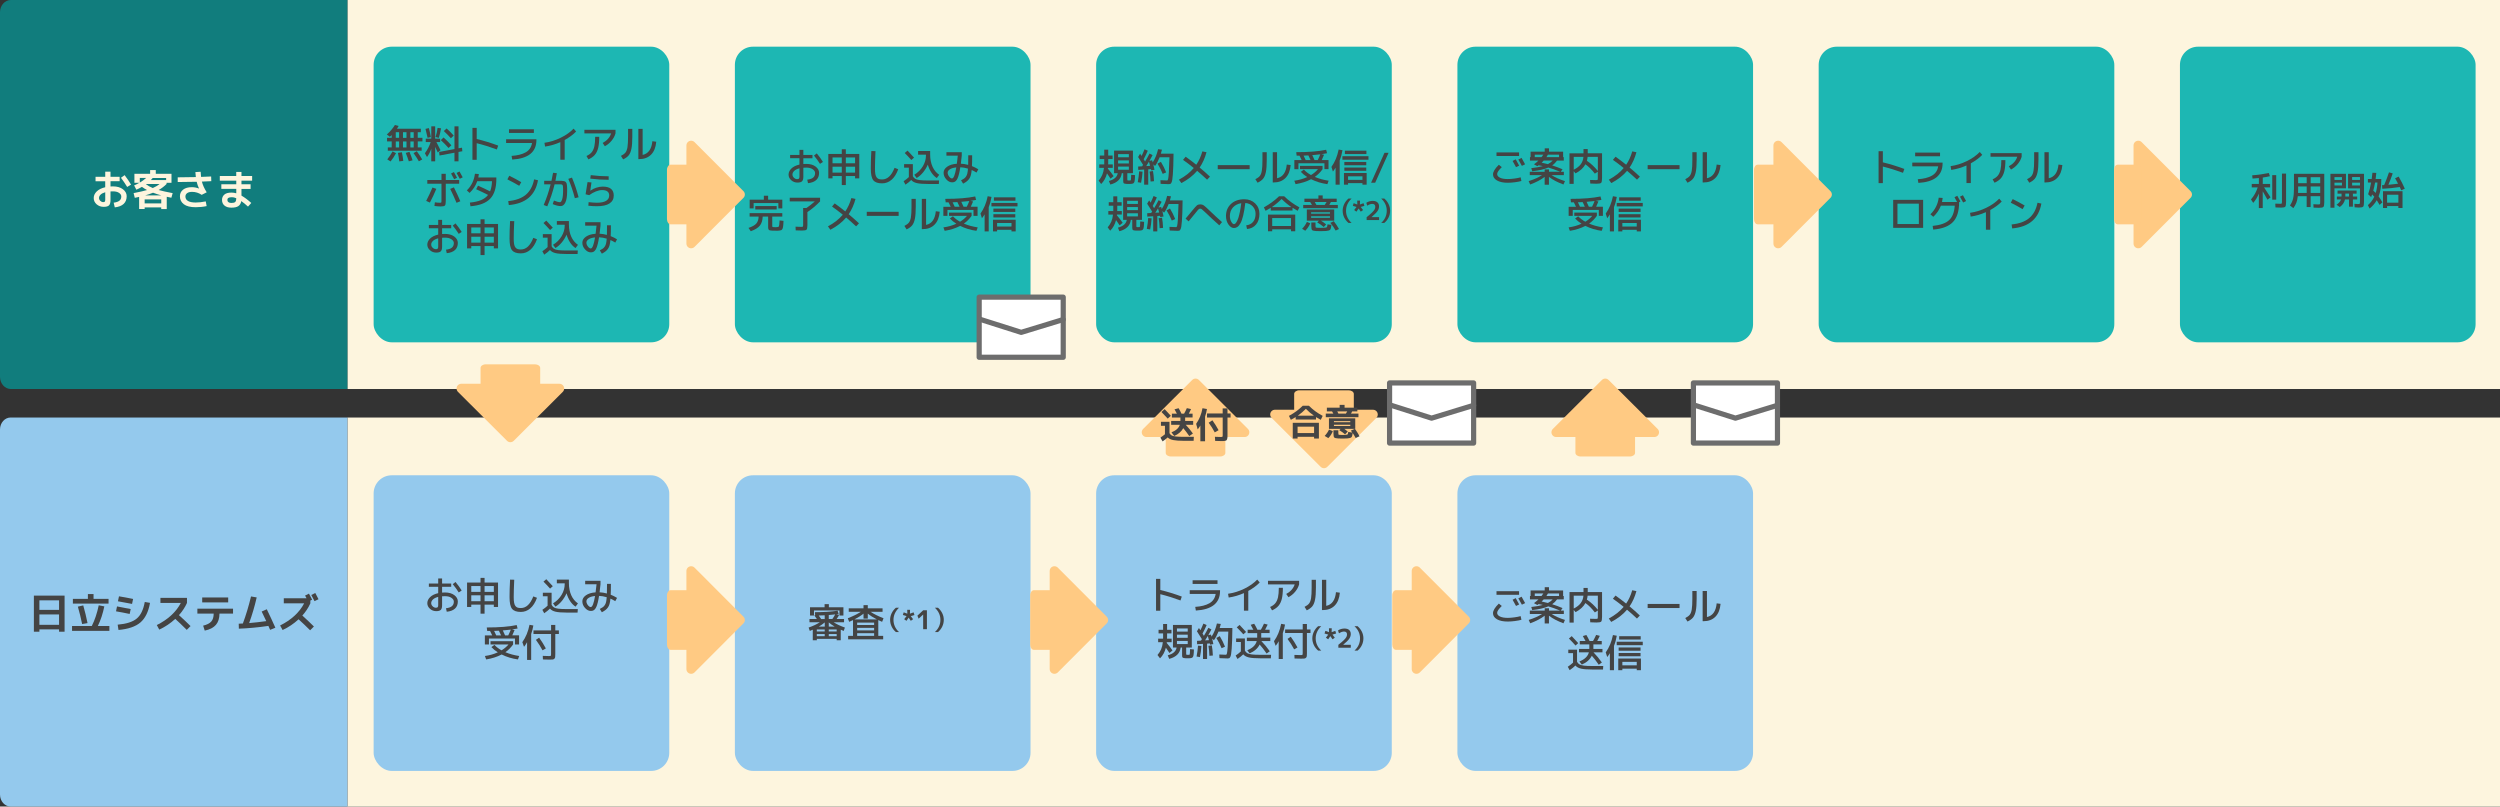 <?xml version="1.0" encoding="UTF-8"?><svg id="_レイヤー_2" xmlns="http://www.w3.org/2000/svg" viewBox="0 0 964 311"><rect x="0" y="0" width="964" height="311" fill="#333333" stroke="none"/><defs><style>.cls-1{fill:#fdf5de;}.cls-2{fill:#ffca83;}.cls-3{fill:#fff;stroke:#6d6d6d;stroke-linecap:round;stroke-linejoin:round;stroke-width:2px;}.cls-4{fill:#444;}.cls-5{fill:#117d7d;}.cls-6{fill:#94c9ed;}.cls-7{fill:#1db7b3;}</style></defs><g id="_レイヤー_1-2"><rect class="cls-1" x="133.96" width="830.04" height="150"/><rect class="cls-1" x="133.96" y="161" width="830.04" height="150"/><path class="cls-5" d="m4.19,0h129.76v150H4.19c-2.32,0-4.19-2.1-4.19-4.7V4.7C0,2.1,1.88,0,4.19,0Z"/><path class="cls-6" d="m4.11,161h129.84v150H4.11c-2.27,0-4.11-2.06-4.11-4.61v-140.79c0-2.54,1.84-4.61,4.11-4.61Z"/><g><path class="cls-2" d="m479.92,168.52h-37.84c-1.01,0-1.83-.83-1.82-1.84,0-.48.19-.94.53-1.28l18.92-18.88c.7-.71,1.85-.72,2.56-.02,0,0,.01.01.02.02l18.92,18.88c.71.72.71,1.88,0,2.59-.34.34-.8.53-1.28.53Z"/><path class="cls-2" d="m449.5,174.62v-7.7c0-.77.9-1.4,2-1.4h19c1.1,0,2,.63,2,1.4v7.7c0,.77-.9,1.4-2,1.4h-19c-1.1,0-2-.63-2-1.4Z"/></g><g><path class="cls-2" d="m637.9,168.52h-37.84c-1.01,0-1.83-.83-1.82-1.84,0-.48.19-.94.53-1.28l18.92-18.88c.7-.71,1.85-.72,2.56-.02,0,0,.01.01.02.02l18.92,18.88c.71.72.71,1.88,0,2.59-.34.34-.8.53-1.28.53Z"/><path class="cls-2" d="m607.48,174.62v-7.7c0-.77.9-1.4,2-1.4h19c1.1,0,2,.63,2,1.4v7.7c0,.77-.9,1.4-2,1.4h-19c-1.1,0-2-.63-2-1.4Z"/></g><g><path class="cls-2" d="m491.61,158h37.84c1.01,0,1.83.83,1.82,1.84,0,.48-.19.94-.53,1.28l-18.92,18.88c-.7.71-1.85.72-2.56.02,0,0-.01-.01-.02-.02l-18.92-18.88c-.71-.72-.71-1.88,0-2.59.34-.34.8-.53,1.28-.53Z"/><path class="cls-2" d="m522.03,151.9v7.7c0,.77-.9,1.4-2,1.4h-19c-1.1,0-2-.63-2-1.4v-7.7c0-.77.9-1.4,2-1.4h19c1.1,0,2,.63,2,1.4Z"/></g><g><path class="cls-2" d="m177.88,147.98h37.84c1.01,0,1.83.83,1.82,1.84,0,.48-.19.94-.53,1.28l-18.92,18.88c-.7.71-1.85.72-2.56.02,0,0-.01-.01-.02-.02l-18.92-18.88c-.71-.72-.71-1.88,0-2.59.34-.34.8-.53,1.28-.53Z"/><path class="cls-2" d="m208.3,141.88v7.7c0,.77-.9,1.4-2,1.4h-19c-1.1,0-2-.63-2-1.4v-7.7c0-.77.9-1.4,2-1.4h19c1.1,0,2,.63,2,1.4Z"/></g><g><path class="cls-1" d="m36.85,68.18h3.73v-1.98h2.03v1.98h3.52v1.7h-3.52v2.02c.41-.02.73-.03.96-.03,1.58,0,2.85.37,3.82,1.1.97.74,1.46,1.63,1.46,2.67,0,1.26-.39,2.25-1.16,2.98s-1.92,1.17-3.43,1.34l-.43-1.81c1.02-.13,1.77-.39,2.24-.78s.7-.93.7-1.62c0-.53-.29-.99-.87-1.38s-1.36-.58-2.33-.58c-.23,0-.55.01-.96.03v3.33c0,.98-.19,1.66-.58,2.04-.38.38-1.07.57-2.05.57-1.07,0-1.97-.33-2.72-.98-.75-.66-1.12-1.46-1.12-2.42s.39-1.78,1.16-2.54c.77-.75,1.86-1.29,3.27-1.62v-2.3h-3.73v-1.7Zm3.73,5.95c-.79.22-1.39.53-1.79.92-.41.39-.61.82-.61,1.29,0,.42.17.79.5,1.11s.7.49,1.1.49c.31,0,.52-.06.63-.19.11-.13.17-.37.17-.72v-2.9Zm6.06-5.58l1.42-1.01c.95,1.26,1.78,2.47,2.48,3.65l-1.5.9c-.75-1.24-1.55-2.42-2.4-3.54Z"/><path class="cls-1" d="m55.78,79.95v.64h-2.13v-4.66c-.35.08-.91.2-1.68.35l-.45-1.82c2.14-.41,3.87-.8,5.18-1.18-.69-.36-1.35-.77-1.98-1.23-.82.48-1.54.85-2.14,1.1l-.86-1.66c.59-.23,1.25-.57,2-.99h-1.89v-3.49h6.06v-1.44h2.18v1.44h6.06v3.49h-1.9v.45c-.91.91-1.92,1.68-3.04,2.32,1.35.38,3.15.78,5.39,1.2l-.5,1.78c-.81-.17-1.4-.3-1.78-.38v4.74h-2.13v-.64h-6.4Zm-1.87-9.55c.94-.55,1.75-1.15,2.43-1.78h-2.43v1.78Zm8.27,8.02v-1.54h-6.4v1.54h6.4Zm.05-3.07c-1.1-.3-2.17-.65-3.22-1.04-.95.39-1.96.74-3.04,1.04h6.26Zm-3.31-2.85c1.07-.46,1.94-.98,2.61-1.55h-5.12s-.03.02-.06.04c-.03.02-.05.03-.06.04.73.57,1.6,1.06,2.62,1.47Zm-.75-3.07h5.89v-.8h-5.17c-.25.3-.49.57-.72.8Z"/><path class="cls-1" d="m76.72,72.7l.02-.02c-.37-.76-.67-1.62-.9-2.59-2.46.06-4.9.1-7.31.1v-1.81c2.31,0,4.65-.03,6.99-.1-.09-.65-.14-1.29-.18-1.92l2.03-.13c.03.77.09,1.43.16,1.98,1.71-.06,3-.12,3.89-.16l.06,1.81c-.8.04-2.01.1-3.63.16.33,1.33.95,2.71,1.86,4.13l-1.94.98c-1.15-.77-2.39-1.15-3.71-1.15-.81,0-1.44.16-1.89.49-.45.33-.67.76-.67,1.32,0,.74.33,1.3.99,1.7.66.4,1.65.6,2.96.6,1.17,0,2.47-.14,3.89-.43l.34,1.81c-1.35.29-2.76.43-4.22.43-2.05,0-3.57-.38-4.58-1.15-1-.77-1.5-1.79-1.5-3.06,0-1.07.41-1.92,1.22-2.56.81-.64,1.94-.96,3.38-.96.94,0,1.86.18,2.75.53Z"/><path class="cls-1" d="m84.74,67.86h6.35v-1.55h2.02v1.55h4.11v1.81h-4.11v1.39h3.52v1.78h-3.52v2.59c1.15.65,2.41,1.59,3.78,2.83l-1.26,1.41c-.86-.81-1.73-1.52-2.59-2.13-.16.9-.54,1.54-1.14,1.94s-1.49.59-2.66.59-2.02-.26-2.66-.79c-.65-.53-.97-1.26-.97-2.2,0-.84.3-1.52.89-2.04.59-.52,1.51-.78,2.74-.78.64,0,1.26.09,1.87.27v-1.7h-5.76v-1.78h5.76v-1.39h-6.35v-1.81Zm6.35,8.56c-.63-.26-1.18-.38-1.66-.38-.63,0-1.08.09-1.35.26-.27.17-.41.43-.41.78,0,.37.14.66.41.87s.65.31,1.14.31c.73,0,1.22-.13,1.48-.38.26-.26.39-.74.39-1.46Z"/></g><g><path class="cls-4" d="m13.06,229.67h11.84v13.92h-2.13v-.9h-7.58v.9h-2.13v-13.92Zm2.13,5.5h7.58v-3.68h-7.58v3.68Zm0,1.76v4h7.58v-4h-7.58Z"/><path class="cls-4" d="m27.78,243.25v-1.87h7.62c1.14-2.26,2.03-4.92,2.67-7.98l2.16.42c-.57,2.77-1.4,5.3-2.51,7.57h4.46v1.87h-14.4Zm8.29-12.32h5.79v1.81h-13.76v-1.81h5.79v-1.87h2.18v1.87Zm-6.05,2.99l2.08-.48c.64,2.24,1.19,4.52,1.65,6.83l-2.08.37c-.45-2.25-1-4.49-1.65-6.72Z"/><path class="cls-4" d="m44.74,235.73l.38-1.9c1.4.24,3.16.58,5.28,1.02l-.4,1.89c-1.91-.41-3.66-.74-5.26-1.01Zm.64,5.14c3.36-.29,5.81-1.07,7.34-2.35,1.54-1.28,2.57-3.41,3.1-6.4l2.03.34c-.61,3.45-1.85,5.97-3.71,7.56s-4.68,2.56-8.45,2.89l-.32-2.03Zm.1-9.01l.4-1.92c1.7.28,3.51.61,5.44,1.01l-.4,1.92c-1.93-.39-3.74-.73-5.44-1.01Z"/><path class="cls-4" d="m61.86,232.5v-1.97h10.24v1.97c-.75,1.66-1.78,3.23-3.1,4.7,1.71,1.54,3.2,2.94,4.48,4.22l-1.47,1.46c-1.56-1.56-3.03-2.97-4.43-4.24-1.85,1.71-3.9,3.09-6.16,4.14l-.96-1.76c2.14-1.06,4-2.31,5.57-3.76,1.57-1.45,2.8-3.04,3.7-4.77h-7.86Z"/><path class="cls-4" d="m76.1,234.69h13.76v1.92h-5.23c-.01,1.83-.47,3.28-1.38,4.34-.91,1.06-2.34,1.8-4.3,2.22l-.62-1.92c1.48-.36,2.53-.89,3.14-1.59.61-.7.92-1.71.93-3.05h-6.29v-1.92Zm1.87-2.4v-1.92h10.02v1.92h-10.02Z"/><path class="cls-4" d="m100.9,235.81l1.97-.88c1.12,2.29,2.22,4.67,3.31,7.12l-2.02.82c-.26-.6-.48-1.1-.67-1.52-4.01.59-7.81.94-11.39,1.07l-.05-1.92c.33-.01.86-.04,1.6-.08,1.23-3.32,2.27-6.79,3.14-10.43l2.19.38c-.78,3.41-1.75,6.71-2.91,9.89,2.03-.17,4.22-.42,6.59-.75-.62-1.34-1.21-2.58-1.76-3.7Z"/><path class="cls-4" d="m109.43,232.66v-1.97h8.77c-.26-.47-.44-.82-.56-1.04l1.5-.75c.44.82.84,1.61,1.22,2.35l-.69.32v1.09c-.76,1.69-1.79,3.25-3.09,4.7,1.6,1.44,3.09,2.85,4.46,4.22l-1.46,1.46c-1.45-1.45-2.93-2.86-4.45-4.24-1.85,1.71-3.9,3.09-6.16,4.14l-.96-1.76c2.14-1.06,4-2.31,5.57-3.76,1.57-1.45,2.8-3.04,3.7-4.77h-7.86Zm13.39-1.6l-1.54.74c-.58-1.11-.99-1.9-1.25-2.37l1.54-.77c.49.9.91,1.7,1.25,2.4Z"/></g><rect class="cls-7" x="144.07" y="18" width="114" height="114" rx="6.99" ry="6.99"/><g><path class="cls-4" d="m161.09,53.14h1.8v1.39h-1.8v2.31h1.5v1.29h-13.05v-1.29h1.5v-2.31h-1.8v-1.39h1.8v-1.05c-.15.15-.39.37-.71.64l-1.17-.87c1.27-1.13,2.31-2.35,3.12-3.67l1.44.38c-.22.4-.44.76-.65,1.08h9.21v1.32h-1.2v2.17Zm-11.76,8.31c.73-.91,1.41-1.93,2.05-3.06l1.33.67c-.61,1.14-1.31,2.21-2.11,3.2l-1.27-.81Zm3.28-10.48v2.17h1.28v-2.17h-1.28Zm1.28,3.57h-1.28v2.31h1.28v-2.31Zm.07,7.7c-.12-1.08-.29-2.18-.52-3.3l1.53-.23c.22,1.07.4,2.18.53,3.32l-1.53.21Zm1.43-9.09h1.35v-2.17h-1.35v2.17Zm0,1.39v2.31h1.35v-2.31h-1.35Zm2.25,7.67c-.35-1.1-.75-2.18-1.19-3.25l1.44-.41c.47,1.13.87,2.22,1.2,3.27l-1.45.39Zm.6-9.06h1.28v-2.17h-1.28v2.17Zm0,1.39v2.31h1.28v-2.31h-1.28Zm3.27,7.65c-.61-1.06-1.29-2.11-2.05-3.15l1.27-.73c.8,1.12,1.49,2.17,2.07,3.17l-1.29.72Z"/><path class="cls-4" d="m169.72,53.48v1.3h-1.44c.88,1.73,1.41,2.78,1.59,3.15l-1.08.86-.99-2.16v5.58h-1.5v-4.8c-.45,1.23-1,2.28-1.65,3.15l-.81-1.47c1.02-1.38,1.76-2.82,2.22-4.31h-1.89v-1.3h2.13v-4.77h1.5v4.77h1.92Zm-5.65-3.78l1.3-.31c.29,1.03.54,2.18.77,3.45l-1.26.3c-.23-1.14-.5-2.29-.81-3.44Zm3.88,3.11c.39-1.18.65-2.34.79-3.5l1.33.17c-.19,1.25-.48,2.48-.87,3.69l-1.26-.36Zm7.29,6.08l-5.77,1.08-.14-1.38,5.91-1.11v-8.76h1.56v8.46l1.35-.24.13,1.38-1.48.27v3.63h-1.56v-3.33Zm-2.28-1.83c-.85-.97-1.85-1.98-2.99-3.03l1.07-1.02c1.22,1.1,2.22,2.1,3.01,3.01l-1.09,1.04Zm.9-3.75c-.86-.97-1.77-1.9-2.73-2.78l1.08-1c1.04.93,1.95,1.84,2.74,2.75l-1.09,1.04Z"/><path class="cls-4" d="m182.17,49.31h1.65v4.29c2.71.65,5.47,1.5,8.28,2.54l-.51,1.5c-2.63-.98-5.22-1.79-7.77-2.42v6.39h-1.65v-12.3Z"/><path class="cls-4" d="m195.14,53.69h11.7v.3c0,4.64-3.11,7.16-9.33,7.54l-.24-1.42c2.26-.14,4.07-.6,5.44-1.37,1.36-.78,2.18-1.98,2.44-3.61h-10v-1.44Zm1.12-2.43v-1.42h9.6v1.42h-9.6Z"/><path class="cls-4" d="m209.95,55.06c2.13-.3,4.21-.94,6.23-1.93,2.03-.98,3.69-2.16,5-3.53l.97,1.11c-1.16,1.2-2.63,2.29-4.41,3.27v7.61h-1.68v-6.78c-1.95.86-3.91,1.43-5.88,1.71l-.24-1.46Z"/><path class="cls-4" d="m225.34,51.44v-1.38h12v1.38c-.29,1.02-.8,1.97-1.53,2.84-.73.88-1.59,1.58-2.58,2.11l-.85-1.26c1.68-.91,2.77-2.14,3.27-3.69h-10.31Zm4.15,1.32h1.58c0,1.74-.14,3.16-.41,4.27-.27,1.1-.71,2-1.3,2.69-.6.69-1.42,1.27-2.47,1.74l-.75-1.31c.86-.38,1.53-.86,2-1.43.48-.57.82-1.33,1.04-2.27.21-.94.32-2.17.32-3.69Z"/><path class="cls-4" d="m242.17,49.69h1.65v3c0,2-.11,3.56-.34,4.67s-.58,1.96-1.06,2.55-1.19,1.1-2.13,1.55l-.85-1.35c.8-.4,1.38-.83,1.74-1.29.36-.46.62-1.14.77-2.05s.23-2.27.23-4.09v-3Zm3.98,0h1.65v10.04c2.21-.47,3.46-2.23,3.75-5.28l1.5.2c-.19,2.17-.85,3.83-2,4.98-1.14,1.15-2.68,1.73-4.6,1.73h-.3v-11.66Z"/><path class="cls-4" d="m166.76,72.31l1.49.51c-.74,1.8-1.57,3.57-2.48,5.29l-1.44-.64c.89-1.71,1.7-3.43,2.43-5.16Zm3.48-1.47h-5.47v-1.43h5.47v-2.4h1.65v2.4h5.17v1.43h-5.17v6.75c0,.88-.11,1.44-.34,1.67-.22.24-.76.35-1.61.35-.7,0-1.51-.06-2.42-.19l.17-1.41c.77.11,1.4.17,1.9.17.32,0,.51-.04.56-.11.06-.07.08-.3.08-.69v-6.54Zm3.35,2l1.44-.6c.9,1.8,1.73,3.58,2.48,5.36l-1.47.6c-.79-1.87-1.6-3.66-2.44-5.35Zm.33-5.93l1.11-.57c.42.72.82,1.46,1.2,2.22l-1.11.55c-.36-.7-.76-1.43-1.2-2.21Zm2.13-.22l1.14-.57c.47.81.88,1.57,1.23,2.27l-1.14.55c-.3-.57-.71-1.32-1.23-2.25Z"/><path class="cls-4" d="m183.14,67l1.5.11c-.04.4-.11.84-.21,1.33h6.96v.6c0,3.41-.79,5.94-2.38,7.59-1.58,1.65-4.12,2.62-7.6,2.91l-.23-1.42c1.75-.17,3.19-.49,4.32-.96,1.13-.47,2.03-1.13,2.69-2-1.72-.87-3.25-1.6-4.59-2.19l.72-1.38c1.67.74,3.22,1.47,4.65,2.21.44-1.04.69-2.35.75-3.93h-5.69c-.6,1.72-1.58,3.23-2.96,4.52l-1.06-.98c.86-.82,1.56-1.79,2.1-2.9s.88-2.28,1.02-3.5Z"/><path class="cls-4" d="m195.64,69.17l.74-1.4c1.69.82,3.23,1.65,4.62,2.48l-.79,1.39c-1.67-.98-3.19-1.8-4.56-2.47Zm10.31,0l1.5.33c-1.02,5.82-4.77,9.01-11.25,9.58l-.23-1.53c2.91-.28,5.17-1.1,6.79-2.46,1.61-1.36,2.68-3.33,3.19-5.92Z"/><path class="cls-4" d="m213.26,66.62l1.46.17c-.15.97-.33,1.95-.54,2.93h2.24c.25,0,.51.03.81.08.29.06.5.11.61.15.12.04.25.16.39.33s.23.33.27.47c.04.14.08.39.12.75.04.36.07.69.07.99v1.35c0,1.89-.23,3.3-.68,4.23s-1.05,1.4-1.79,1.4c-.88,0-1.92-.25-3.1-.77l.48-1.36c1.05.42,1.82.63,2.33.63.14,0,.28-.08.42-.25s.27-.43.39-.77c.12-.34.21-.8.28-1.37s.1-1.23.1-1.96v-.85c0-.17,0-.38-.03-.62s-.04-.39-.04-.46c-.01-.07-.05-.17-.12-.29s-.12-.19-.17-.2c-.04-.02-.13-.04-.28-.08-.15-.04-.27-.05-.37-.05h-2.25c-.71,2.91-1.66,5.75-2.83,8.5l-1.38-.52c1.11-2.61,2-5.27,2.67-7.98h-2.48v-1.35h2.81c.26-1.16.46-2.19.61-3.09Zm5.88,2.34l1.41-.48c1.03,2.44,1.88,4.97,2.56,7.59l-1.45.35c-.68-2.63-1.52-5.12-2.52-7.46Z"/><path class="cls-4" d="m226.54,70.22l1.53.13c-.17,1.27-.33,2.33-.46,3.18h.03c.64-.48,1.4-.86,2.27-1.15.87-.28,1.7-.43,2.49-.43,2.84,0,4.26,1.15,4.26,3.45,0,1.33-.55,2.35-1.65,3.06-1.1.71-2.72,1.06-4.86,1.06-.97,0-2.06-.06-3.28-.19l.09-1.38c1.45.15,2.51.22,3.19.22,1.56,0,2.74-.24,3.55-.72.8-.48,1.21-1.17,1.21-2.06,0-1.4-.92-2.1-2.75-2.1-.7,0-1.5.18-2.4.53-.9.36-1.76.83-2.56,1.43l-1.4-.33c.28-1.55.53-3.12.75-4.72Zm1.24-2.69c2.33.3,4.64.45,6.92.45v1.35c-2.36,0-4.73-.15-7.09-.45l.18-1.35Z"/><path class="cls-4" d="m165.37,86.74h3.6v-1.95h1.5v1.95h3.52v1.28h-3.52v2.22c.36-.03.73-.04,1.12-.04,1.49,0,2.69.34,3.59,1.02.9.68,1.36,1.49,1.36,2.43,0,1.16-.36,2.08-1.08,2.75s-1.79,1.08-3.19,1.23l-.3-1.35c1.04-.12,1.81-.39,2.29-.8.49-.42.74-1,.74-1.75,0-.56-.31-1.05-.93-1.47s-1.45-.63-2.48-.63c-.41,0-.79.02-1.12.04v3.48c0,.84-.17,1.42-.5,1.75s-.92.5-1.75.5c-.93,0-1.74-.3-2.42-.91-.69-.61-1.03-1.33-1.03-2.17s.37-1.64,1.1-2.35c.73-.71,1.77-1.21,3.1-1.51v-2.45h-3.6v-1.28Zm3.6,5.16c-.88.22-1.55.55-2.01.98-.46.44-.69.91-.69,1.43,0,.45.19.86.56,1.22s.79.55,1.24.55c.34,0,.57-.07.71-.22.13-.15.19-.4.19-.77v-3.2Zm5.61-4.91l1.07-.84c.88,1.05,1.67,2.15,2.38,3.29l-1.14.74c-.72-1.14-1.49-2.2-2.31-3.18Z"/><path class="cls-4" d="m186.85,94.88v3.48h-1.56v-3.48h-3.57v.9h-1.62v-9.42h5.19v-1.8h1.56v1.8h5.19v9.42h-1.62v-.9h-3.57Zm-1.56-7.17h-3.57v2.25h3.57v-2.25Zm-3.57,3.57v2.28h3.57v-2.28h-3.57Zm5.13-3.57v2.25h3.57v-2.25h-3.57Zm0,5.85h3.57v-2.28h-3.57v2.28Z"/><path class="cls-4" d="m196.69,85.24l1.6.04c-.13,2.8-.2,5.04-.2,6.71,0,.88.05,1.6.15,2.15.1.55.27.98.51,1.28.24.3.52.51.84.62.32.1.74.16,1.25.16,2.04,0,3.64-1.5,4.8-4.49l1.42.54c-.66,1.81-1.52,3.17-2.59,4.08-1.06.91-2.28,1.37-3.64,1.37-1.63,0-2.76-.41-3.4-1.22-.64-.81-.95-2.31-.95-4.48,0-1.98.06-4.23.2-6.75Z"/><path class="cls-4" d="m209.32,90.29h3.38v4.68c.25.45.56.78.93,1,.37.22.93.37,1.67.47.74.1,1.83.15,3.25.15h4.25l-.09,1.35h-4.23c-1.89,0-3.31-.11-4.27-.34-.96-.23-1.67-.62-2.14-1.19-.58.58-1.32,1.18-2.22,1.79l-.72-1.32c.8-.54,1.47-1.07,2.02-1.59v-3.64h-1.83v-1.35Zm3.84-2.52l-1.05.93c-.91-1.02-1.76-1.92-2.55-2.7l1.09-.93c.88.9,1.71,1.8,2.5,2.7Zm5.31,2.71c-.48,1.1-1.1,2.11-1.86,3.03-.76.92-1.58,1.63-2.44,2.13l-.92-1.25c1.39-.85,2.49-1.94,3.29-3.26.8-1.32,1.21-2.72,1.21-4.18v-.3h-3.03v-1.42h4.65v1.28c0,1.84.31,3.43.92,4.78.61,1.34,1.47,2.38,2.57,3.11l-.92,1.25c-.76-.47-1.44-1.16-2.05-2.05-.6-.9-1.08-1.94-1.43-3.11Z"/><path class="cls-4" d="m227.8,97.31c-.78,0-1.52-.38-2.21-1.15-.7-.76-1.04-1.62-1.04-2.57,0-.89.46-1.66,1.37-2.31.92-.65,2.16-1.03,3.74-1.14.13-.95.25-1.99.36-3.11h-4.38v-1.35h5.91v1.35c-.15,1.47-.27,2.5-.35,3.09.91.04,1.85.19,2.82.46.03-1.01.04-2.25.04-3.71h1.5c0,1.84-.02,3.24-.08,4.18.82.32,1.64.73,2.45,1.23l-.69,1.26c-.61-.38-1.23-.71-1.86-.99-.08.82-.19,1.5-.34,2.05s-.37,1.01-.66,1.4-.6.71-.94.97-.79.54-1.37.85l-.79-1.28c.5-.26.88-.49,1.15-.67.27-.19.52-.45.75-.78s.41-.74.52-1.21c.11-.48.19-1.1.25-1.86-.99-.3-1.98-.47-2.96-.52-.15.99-.31,1.83-.49,2.53-.18.7-.35,1.25-.54,1.68-.19.43-.4.76-.63,1-.24.24-.47.4-.71.48s-.51.12-.83.12Zm1.65-5.76c-1.06.1-1.88.34-2.46.72s-.87.82-.87,1.32.19,1.01.57,1.49c.38.49.75.73,1.11.73.63,0,1.18-1.42,1.65-4.26Z"/></g><rect class="cls-6" x="144.07" y="183.27" width="114" height="114" rx="6.99" ry="6.99"/><g><path class="cls-4" d="m165.37,225h3.6v-1.95h1.5v1.95h3.52v1.28h-3.52v2.22c.36-.03.73-.04,1.12-.04,1.49,0,2.69.34,3.59,1.02.9.68,1.36,1.49,1.36,2.43,0,1.16-.36,2.08-1.08,2.75s-1.79,1.08-3.19,1.23l-.3-1.35c1.04-.12,1.81-.39,2.29-.8.49-.42.74-1,.74-1.75,0-.56-.31-1.05-.93-1.47s-1.45-.63-2.48-.63c-.41,0-.79.02-1.12.04v3.48c0,.84-.17,1.42-.5,1.75s-.92.5-1.75.5c-.93,0-1.74-.3-2.42-.91-.69-.61-1.03-1.33-1.03-2.17s.37-1.64,1.1-2.35c.73-.71,1.77-1.21,3.1-1.51v-2.45h-3.6v-1.28Zm3.6,5.16c-.88.22-1.55.55-2.01.98-.46.44-.69.91-.69,1.43,0,.45.19.86.56,1.22s.79.55,1.24.55c.34,0,.57-.07.71-.22.13-.15.19-.4.19-.77v-3.2Zm5.61-4.91l1.07-.84c.88,1.05,1.67,2.15,2.38,3.29l-1.14.74c-.72-1.14-1.49-2.2-2.31-3.18Z"/><path class="cls-4" d="m186.85,233.15v3.48h-1.56v-3.48h-3.57v.9h-1.62v-9.42h5.19v-1.8h1.56v1.8h5.19v9.42h-1.62v-.9h-3.57Zm-1.56-7.17h-3.57v2.25h3.57v-2.25Zm-3.57,3.57v2.28h3.57v-2.28h-3.57Zm5.13-3.57v2.25h3.57v-2.25h-3.57Zm0,5.85h3.57v-2.28h-3.57v2.28Z"/><path class="cls-4" d="m196.69,223.5l1.6.04c-.13,2.8-.2,5.04-.2,6.71,0,.88.05,1.6.15,2.15.1.55.27.98.51,1.28.24.3.52.51.84.62.32.1.74.16,1.25.16,2.04,0,3.64-1.5,4.8-4.49l1.42.54c-.66,1.81-1.52,3.17-2.59,4.08-1.06.91-2.28,1.37-3.64,1.37-1.63,0-2.76-.41-3.4-1.22-.64-.81-.95-2.31-.95-4.48,0-1.98.06-4.23.2-6.75Z"/><path class="cls-4" d="m209.32,228.56h3.38v4.68c.25.45.56.78.93,1,.37.22.93.37,1.67.47.74.1,1.83.15,3.25.15h4.25l-.09,1.35h-4.23c-1.89,0-3.31-.11-4.27-.34-.96-.23-1.67-.62-2.14-1.19-.58.58-1.32,1.18-2.22,1.79l-.72-1.32c.8-.54,1.47-1.07,2.02-1.59v-3.64h-1.83v-1.35Zm3.84-2.52l-1.05.93c-.91-1.02-1.76-1.92-2.55-2.7l1.09-.93c.88.9,1.71,1.8,2.5,2.7Zm5.31,2.71c-.48,1.1-1.1,2.11-1.86,3.03-.76.92-1.58,1.63-2.44,2.13l-.92-1.25c1.39-.85,2.49-1.94,3.29-3.26.8-1.32,1.21-2.72,1.21-4.18v-.3h-3.03v-1.42h4.65v1.28c0,1.84.31,3.43.92,4.78.61,1.34,1.47,2.38,2.57,3.11l-.92,1.25c-.76-.47-1.44-1.16-2.05-2.05-.6-.9-1.08-1.94-1.43-3.11Z"/><path class="cls-4" d="m227.8,235.58c-.78,0-1.52-.38-2.21-1.15-.7-.76-1.04-1.62-1.04-2.57,0-.89.46-1.66,1.37-2.31.92-.65,2.16-1.03,3.74-1.14.13-.95.25-1.99.36-3.11h-4.38v-1.35h5.91v1.35c-.15,1.47-.27,2.5-.35,3.09.91.04,1.85.19,2.82.46.03-1.01.04-2.25.04-3.71h1.5c0,1.84-.02,3.24-.08,4.18.82.32,1.64.73,2.45,1.23l-.69,1.26c-.61-.38-1.23-.71-1.86-.99-.08.82-.19,1.5-.34,2.05s-.37,1.01-.66,1.4-.6.71-.94.97-.79.54-1.37.85l-.79-1.28c.5-.26.88-.49,1.15-.67.27-.19.52-.45.75-.78s.41-.74.52-1.21c.11-.48.19-1.1.25-1.86-.99-.3-1.98-.47-2.96-.52-.15.99-.31,1.83-.49,2.53-.18.7-.35,1.25-.54,1.68-.19.43-.4.76-.63,1-.24.24-.47.4-.71.48s-.51.12-.83.12Zm1.65-5.76c-1.06.1-1.88.34-2.46.72s-.87.82-.87,1.32.19,1.01.57,1.49c.38.49.75.73,1.11.73.63,0,1.18-1.42,1.65-4.26Z"/><path class="cls-4" d="m189.46,249.53l1.19-.86c.76.81,1.67,1.51,2.74,2.1,1.09-.66,1.98-1.42,2.69-2.27h-6.93v-1.26h8.7v1.26c-.8,1.15-1.79,2.15-2.98,2.99,1.62.69,3.4,1.17,5.33,1.46l-.48,1.33c-2.28-.31-4.38-.95-6.28-1.91-1.7.9-3.7,1.54-5.98,1.91l-.48-1.33c1.75-.23,3.41-.7,4.98-1.41-.95-.59-1.78-1.26-2.48-2.01Zm9.13-3.3h-10.05v2.28h-1.58v-3.51h2.83c-.26-.59-.54-1.16-.82-1.7h-1.11l-.17-1.35c4.81,0,8.66-.31,11.55-.93l.34,1.33c-.74.16-1.45.29-2.15.38l.99.22c-.28.73-.58,1.41-.88,2.04h2.61v3.51h-1.58v-2.28Zm-5.38-1.23c-.29-.66-.57-1.26-.84-1.8-.79.04-1.4.07-1.84.08.26.5.53,1.08.81,1.72h1.88Zm2.77,0c.37-.73.69-1.46.98-2.21-1.03.13-2.06.23-3.08.3.3.59.59,1.23.87,1.91h1.23Z"/><path class="cls-4" d="m204.82,244.52v9.96h-1.58v-6.84c-.39.71-.79,1.3-1.18,1.77l-.65-1.8c1.34-1.86,2.26-4.09,2.77-6.69l1.48.27c-.19,1.15-.48,2.26-.85,3.33Zm.9-1.44h6.78v-2.1h1.62v2.1h1.38v1.38h-1.38v7.74c0,.54-.02.93-.05,1.18-.04.25-.14.46-.31.63s-.39.27-.65.3c-.26.03-.67.04-1.21.04-.75,0-1.6-.02-2.55-.06l-.06-1.39c1.08.05,1.86.08,2.35.08.42,0,.67-.04.74-.11.08-.07.11-.29.11-.67v-7.74h-6.78v-1.38Zm.92,3.65l1.25-.84c.93,1.28,1.79,2.66,2.59,4.14l-1.29.73c-.75-1.41-1.6-2.75-2.55-4.03Z"/></g><rect class="cls-6" x="561.98" y="183.27" width="114" height="114" rx="6.99" ry="6.99"/><g><path class="cls-4" d="m575.7,236.45c0-1,.75-2.24,2.25-3.71l1.14.92c-1.19,1.15-1.79,2.03-1.79,2.64s.36,1.06,1.08,1.42c.72.35,1.72.53,3.01.53.73,0,1.58-.07,2.56-.2.98-.13,1.78-.29,2.41-.48l.3,1.42c-.65.19-1.49.35-2.51.48s-1.94.2-2.75.2c-1.76,0-3.15-.29-4.17-.88-1.02-.59-1.53-1.37-1.53-2.34Zm1.35-7.1v-1.38h8.7v1.38h-8.7Zm6.2,1.91l1.21-.63c.6,1.06,1.04,1.88,1.33,2.45l-1.21.58c-.46-.87-.91-1.67-1.33-2.4Zm2.22-.54l1.25-.64c.51.9.96,1.73,1.37,2.49l-1.25.6c-.42-.8-.88-1.62-1.37-2.45Z"/><path class="cls-4" d="m595.65,234.55h1.65v.9h4.3c-1.76-.72-3.28-1.27-4.56-1.64-1.47.65-3.54,1.13-6.22,1.44l-.36-1.2c1.82-.2,3.3-.46,4.46-.79-.4-.09-.94-.2-1.62-.33l-.5.36-1.3-.72c.69-.51,1.26-.99,1.72-1.44h-3.27v-1.32h.25v-2.13h5.44v-1.27h1.65v1.27h5.45v2.13h.25v1.32h-2.59c-.51.72-1.14,1.34-1.88,1.86,1.24.38,2.57.88,4,1.48l-.71.98h1.21v1.3h-4.71c1.29.85,3,1.62,5.14,2.29l-.58,1.3c-2.3-.84-4.17-1.82-5.59-2.94v3.01h-1.65v-3.01c-1.43,1.12-3.29,2.1-5.59,2.94l-.58-1.3c2.14-.68,3.86-1.45,5.15-2.29h-4.71v-1.3h5.74v-.9Zm-1.24-4.74c.37-.48.6-.8.7-.96h-3.31v.96h2.61Zm2.46,2.7c.74-.38,1.35-.84,1.84-1.38h-3.46c-.22.25-.49.52-.79.81.97.21,1.77.4,2.42.57Zm-.58-2.7h4.88v-.96h-4.29c-.17.3-.37.62-.58.96Z"/><path class="cls-4" d="m610.61,226.7h1.62v1.6h5.52v9.57c0,.99-.12,1.6-.35,1.83s-.83.34-1.8.34c-.17,0-.97-.03-2.4-.08l-.08-1.38c1.07.04,1.79.06,2.17.06.41,0,.65-.03.72-.1.07-.07.11-.29.11-.68v-2.47l-1.14.76c-1.18-1.54-2.39-2.75-3.64-3.62-.75,1.39-2.02,2.56-3.81,3.51l-.71-.88v4.92h-1.62v-11.79h5.4v-1.6Zm-3.78,7.96c1.19-.6,2.08-1.29,2.68-2.08s.96-1.75,1.07-2.88h-3.75v4.96Zm5.07-3.45c1.58,1.06,2.99,2.37,4.23,3.93v-5.44h-3.95c-.05.55-.14,1.05-.29,1.51Z"/><path class="cls-4" d="m626.09,234.01c-1.52-1.23-2.91-2.28-4.16-3.15l1.02-1.21c1.36.96,2.72,1.99,4.09,3.09,1-1.46,1.79-3.17,2.35-5.14l1.61.33c-.6,2.23-1.48,4.2-2.64,5.89,1.39,1.15,2.71,2.33,3.97,3.53l-1.12,1.16c-1.15-1.09-2.42-2.23-3.83-3.41-1.55,1.84-3.58,3.42-6.09,4.72l-.93-1.32c2.38-1.28,4.28-2.78,5.71-4.49Z"/><path class="cls-4" d="m635.33,234.46v-1.58h12.3v1.58h-12.3Z"/><path class="cls-4" d="m652.58,227.9h1.65v3c0,2-.11,3.56-.34,4.67-.23,1.12-.58,1.96-1.06,2.55-.48.58-1.19,1.1-2.13,1.55l-.86-1.35c.8-.4,1.38-.83,1.74-1.29s.62-1.14.76-2.05c.15-.9.23-2.27.23-4.09v-3Zm3.97,0h1.65v10.03c2.21-.47,3.46-2.23,3.75-5.28l1.5.19c-.19,2.17-.86,3.83-2,4.98-1.14,1.15-2.68,1.72-4.61,1.72h-.3v-11.65Z"/><path class="cls-4" d="m604.73,250.51h3.38v4.68c.25.45.56.78.93,1,.37.21.93.37,1.67.47.75.1,1.83.15,3.25.15h4.25l-.09,1.35h-4.23c-1.89,0-3.31-.11-4.27-.34s-1.67-.62-2.14-1.19c-.58.58-1.32,1.17-2.22,1.79l-.72-1.32c.8-.54,1.47-1.07,2.02-1.59v-3.65h-1.83v-1.35Zm3.84-2.52l-1.05.93c-.91-1.02-1.76-1.92-2.55-2.7l1.09-.93c.88.9,1.71,1.8,2.5,2.7Zm9.12,7.47l-1.21.87c-.92-1.36-1.81-2.52-2.68-3.48-.74,1.5-2.03,2.64-3.86,3.41l-.92-1.2c2.03-.8,3.25-1.97,3.65-3.52h-3.81v-1.32h3.98v-1.75h-3.68v-1.31h2.21c-.37-.75-.71-1.38-1.03-1.9l1.36-.41c.45.73.86,1.5,1.23,2.31h1.35c.44-.76.83-1.54,1.19-2.34l1.42.36c-.28.64-.61,1.3-.99,1.98h1.74v1.31h-3.23v1.75h3.5v1.32h-3.46c1.17,1.19,2.25,2.5,3.25,3.93Z"/><path class="cls-4" d="m622.35,249.05v9.38h-1.58v-6.57c-.31.53-.65,1.03-1.03,1.5l-.57-1.8c1.34-1.86,2.26-4.09,2.78-6.69l1.48.27c-.23,1.4-.59,2.71-1.08,3.92Zm1.05-.25v-1.35h10.05v1.35h-10.05Zm2.18,9.03v.6h-1.58v-4.5h8.75v4.5h-1.62v-.6h-5.55Zm-1.43-6.9v-1.27h8.45v1.27h-8.45Zm0,2.13v-1.26h8.45v1.26h-8.45Zm.2-6.45v-1.3h8.31v1.3h-8.31Zm6.78,9.95v-1.35h-5.55v1.35h5.55Z"/></g><rect class="cls-6" x="283.37" y="183.27" width="114" height="114" rx="6.99" ry="6.99"/><g><path class="cls-4" d="m314.25,236.06c3.36,0,6.27-.19,8.73-.56l.4,1.23c-.4.06-.71.1-.92.13l1.12.21c-.27.54-.59,1.08-.97,1.62h2.85v1.26h-4c1.16.75,2.6,1.43,4.33,2.04l-.46,1.3c-.38-.15-.76-.31-1.14-.48v4.08h-1.57v-.53h-7.65v.53h-1.57v-4.08c-.38.17-.76.33-1.14.48l-.46-1.3c1.71-.6,3.15-1.28,4.32-2.04h-3.99v-1.26h2.86c-.3-.47-.63-.93-.99-1.4l.31-.07-.06-1.17Zm9.46-.66h-9.84v1.95h-1.53v-3.2h5.62v-1.2h1.65v1.2h5.62v3.2h-1.53v-1.95Zm-5.7,8.1v-.79h-3.05v.79h3.05Zm-3.05,1.83h3.05v-.83h-3.05v.83Zm1.67-6.63h1.38v-1.44c-.99.04-1.76.07-2.31.08.24.31.55.77.93,1.37Zm-.88,2.91h2.27v-1.61c-.62.55-1.38,1.08-2.27,1.61Zm5.19-2.91c.42-.56.79-1.16,1.11-1.79-1,.11-1.83.19-2.48.24v1.54h1.37Zm.9,2.91c-.89-.52-1.65-1.05-2.27-1.61v1.61h2.27Zm-2.27,1.89h3.05v-.79h-3.05v.79Zm3.05,1.83v-.83h-3.05v.83h3.05Z"/><path class="cls-4" d="m340.54,246.53h-13.5v-1.35h1.88v-6.07c-.41.2-.9.42-1.47.67l-.55-1.38c1.97-.76,3.65-1.59,5.04-2.49h-4.67v-1.35h5.7v-1.23h1.65v1.23h5.7v1.35h-4.67c1.39.9,3.07,1.73,5.04,2.49l-.55,1.38c-.57-.25-1.06-.47-1.47-.67v6.07h1.88v1.35Zm-2.4-7.68c-1.37-.69-2.55-1.44-3.52-2.24v1.93h-1.65v-1.93c-.98.8-2.15,1.54-3.52,2.24h8.7Zm-7.62,2.16h6.54v-.93h-6.54v.93Zm0,1.1v.97h6.54v-.97h-6.54Zm0,2.05v1.02h6.54v-1.02h-6.54Z"/><path class="cls-4" d="m343.22,239.03c0-.89.2-1.75.6-2.57.4-.82.94-1.53,1.65-2.13h1.2c-1.43,1.37-2.14,2.93-2.14,4.7s.71,3.39,2.14,4.7h-1.2c-.71-.6-1.27-1.31-1.65-2.12-.39-.81-.59-1.67-.59-2.58Z"/><path class="cls-4" d="m352.61,237.15l-1.43.42.91,1.19-.88.63-.84-1.23-.84,1.23-.88-.63.92-1.19-1.44-.42.33-1.03,1.41.51-.04-1.5h1.08l-.04,1.5,1.41-.51.33,1.03Z"/><path class="cls-4" d="m355.97,242.63v-5.67h0l-1.75,1.6-.47-1.16,2.23-2.07h1.44v7.3h-1.44Z"/><path class="cls-4" d="m363.92,239.03c0,.91-.2,1.77-.59,2.58-.39.81-.94,1.52-1.65,2.12h-1.2c1.43-1.31,2.14-2.88,2.14-4.7s-.71-3.33-2.14-4.7h1.2c.7.61,1.25,1.32,1.65,2.13.4.82.6,1.67.6,2.57Z"/></g><rect class="cls-6" x="422.67" y="183.27" width="114" height="114" rx="6.99" ry="6.99"/><g><path class="cls-4" d="m445.77,223.21h1.65v4.29c2.71.65,5.47,1.5,8.28,2.54l-.51,1.5c-2.63-.98-5.22-1.79-7.77-2.42v6.39h-1.65v-12.3Z"/><path class="cls-4" d="m458.75,227.59h11.7v.3c0,4.64-3.11,7.16-9.33,7.54l-.24-1.42c2.26-.14,4.07-.6,5.44-1.37,1.36-.78,2.18-1.98,2.44-3.61h-10v-1.44Zm1.12-2.43v-1.42h9.6v1.42h-9.6Z"/><path class="cls-4" d="m473.55,228.95c2.13-.3,4.21-.94,6.23-1.93,2.03-.98,3.69-2.16,5-3.53l.97,1.11c-1.16,1.2-2.63,2.29-4.41,3.27v7.61h-1.68v-6.78c-1.95.86-3.91,1.43-5.88,1.71l-.24-1.46Z"/><path class="cls-4" d="m488.94,225.34v-1.38h12v1.38c-.29,1.02-.8,1.97-1.53,2.84-.73.88-1.59,1.58-2.58,2.11l-.86-1.26c1.68-.91,2.77-2.14,3.27-3.69h-10.31Zm4.16,1.32h1.58c0,1.74-.14,3.16-.41,4.27-.27,1.1-.71,2-1.3,2.69-.59.69-1.42,1.27-2.47,1.74l-.75-1.31c.86-.38,1.53-.86,2-1.43.47-.57.82-1.33,1.04-2.27.21-.94.32-2.17.32-3.69Z"/><path class="cls-4" d="m505.77,223.58h1.65v3c0,2-.11,3.56-.34,4.67-.22,1.12-.58,1.96-1.06,2.55-.48.58-1.19,1.1-2.13,1.55l-.85-1.35c.8-.4,1.38-.83,1.74-1.29.36-.46.62-1.14.77-2.05.15-.91.22-2.27.22-4.09v-3Zm3.98,0h1.65v10.04c2.21-.47,3.46-2.23,3.75-5.28l1.5.2c-.19,2.17-.85,3.83-2,4.98-1.14,1.15-2.67,1.73-4.6,1.73h-.3v-11.66Z"/><path class="cls-4" d="m446.58,247.63v-1.35h1.91v-2.04h-1.75v-1.38h1.75v-2.25h1.54v2.25h1.69v1.38h-1.69v1.2c0,.38,0,.66-.02.84h1.77v1.35h-1.86s0,.08-.02.14c0,.07-.01.12-.01.16.84.97,1.58,1.93,2.22,2.88l-1.17.98c-.39-.63-.85-1.3-1.38-2.03-.42,1.65-1.17,3.02-2.25,4.1l-.98-1.29c.6-.7,1.06-1.44,1.4-2.21.33-.77.55-1.68.66-2.72h-1.82Zm11.75,6.2c-.06,0-.16,0-.29,0-.13,0-.24,0-.31,0-.26,0-.45,0-.57-.01-.59-.03-.96-.11-1.12-.24-.15-.13-.23-.42-.23-.85v-3.05h-.55c-.26,2.22-1.73,3.68-4.41,4.38l-.57-1.38c2.04-.53,3.18-1.53,3.42-3h-1.41v-8.7h7.27v8.7h-2.17v2.3c0,.25.01.39.04.43.02.04.1.07.23.08h.85c.14,0,.23-.07.25-.18.05-.15.09-.82.12-2.02l1.5.15c-.02.44-.04.79-.05,1.06-.01.27-.04.53-.07.8-.04.27-.07.47-.1.6s-.09.26-.18.4c-.09.13-.17.23-.24.28-.07.05-.19.1-.35.14s-.32.07-.46.08-.34.02-.6.03Zm-4.5-10.29h4.16v-1.2h-4.16v1.2Zm0,1.2v1.2h4.16v-1.2h-4.16Zm0,2.4v1.2h4.16v-1.2h-4.16Z"/><path class="cls-4" d="m461.95,248.96l1.31.12c-.09,1.51-.27,2.94-.56,4.29l-1.3-.22c.28-1.43.46-2.83.55-4.19Zm-.43-5.5l.79-1.3c.12.18.31.47.57.87.4-.79.78-1.65,1.14-2.57l1.26.55c-.49,1.14-1.02,2.24-1.59,3.3.07.12.17.28.29.47.12.2.2.33.24.4.63-1.03,1.21-2.06,1.73-3.1l1.17.63c-.44.86-.84,1.6-1.2,2.22l1.02-.25s.05.13.1.34c.06.21.11.36.14.47.95-1.46,1.63-3.15,2.06-5.07l1.5.17c-.14.59-.28,1.11-.42,1.56h4.89c-.03,1.9-.06,3.48-.1,4.73-.04,1.26-.1,2.34-.17,3.24-.08.91-.15,1.6-.22,2.07s-.18.85-.32,1.12c-.15.27-.29.44-.43.5-.14.06-.33.09-.57.09-.74,0-1.8-.04-3.18-.12l-.07-1.41c.9.07,1.75.1,2.55.1.18,0,.32-.17.41-.53.09-.35.19-1.18.28-2.49.09-1.31.17-3.28.24-5.91h-3.79c-.53,1.35-1.12,2.46-1.76,3.34l-.67-.62c.14.56.29,1.26.45,2.1l-1.26.24c0-.05-.03-.13-.05-.24-.03-.11-.04-.2-.05-.25l-1.05.07v5.93h-1.58v-5.83l-2.27.13-.04-1.3,1.53-.09c.04-.06.1-.15.18-.28s.14-.22.18-.28c-.56-.91-1.2-1.91-1.9-3Zm4.65,3.39c-.13-.56-.28-1.1-.44-1.62-.31.52-.66,1.08-1.05,1.69l1.49-.08Zm1.51,5.91l-1.33.12c-.05-1.43-.17-2.71-.38-3.85l1.31-.18c.2,1.07.33,2.38.4,3.92Zm1.34-6.78l1.32-.69c.78,1.28,1.46,2.63,2.02,4.07l-1.32.58c-.54-1.33-1.22-2.65-2.02-3.96Z"/><path class="cls-4" d="m476.65,246.19h3.38v4.68c.25.45.56.78.93,1,.37.22.93.37,1.67.47.74.1,1.83.15,3.25.15h4.25l-.09,1.35h-4.23c-1.89,0-3.31-.11-4.27-.34-.96-.23-1.67-.62-2.14-1.19-.58.58-1.32,1.18-2.22,1.79l-.72-1.32c.8-.54,1.47-1.07,2.02-1.59v-3.64h-1.83v-1.35Zm3.84-2.52l-1.05.93c-.91-1.02-1.76-1.92-2.55-2.7l1.09-.93c.88.9,1.71,1.8,2.5,2.7Zm9.12,7.47l-1.21.87c-.92-1.36-1.81-2.52-2.68-3.48-.74,1.5-2.03,2.63-3.85,3.4l-.92-1.2c2.03-.8,3.24-1.98,3.65-3.53h-3.81v-1.32h3.98v-1.75h-3.68v-1.3h2.2c-.37-.75-.71-1.38-1.03-1.91l1.36-.41c.45.73.86,1.5,1.23,2.31h1.35c.44-.76.83-1.54,1.19-2.34l1.42.36c-.28.64-.61,1.3-.99,1.98h1.74v1.3h-3.23v1.75h3.5v1.32h-3.46c1.17,1.19,2.25,2.5,3.25,3.93Z"/><path class="cls-4" d="m494.65,244.15v9.96h-1.58v-6.84c-.39.71-.79,1.3-1.18,1.77l-.64-1.8c1.34-1.86,2.26-4.09,2.77-6.69l1.49.27c-.19,1.15-.48,2.26-.86,3.33Zm.9-1.44h6.78v-2.1h1.62v2.1h1.38v1.38h-1.38v7.74c0,.54-.02.93-.05,1.18-.04.25-.14.46-.31.63s-.39.27-.65.3c-.26.03-.67.04-1.21.04-.75,0-1.6-.02-2.55-.06l-.06-1.39c1.08.05,1.86.08,2.35.08.42,0,.67-.04.74-.11.08-.07.11-.29.11-.67v-7.74h-6.78v-1.38Zm.92,3.65l1.25-.84c.93,1.28,1.79,2.66,2.59,4.14l-1.29.73c-.75-1.41-1.6-2.75-2.55-4.03Z"/><path class="cls-4" d="m506.03,246.16c0-.89.2-1.75.6-2.57.4-.82.94-1.53,1.64-2.13h1.2c-1.43,1.37-2.14,2.93-2.14,4.7s.71,3.39,2.14,4.7h-1.2c-.71-.6-1.26-1.31-1.65-2.12-.39-.81-.59-1.67-.59-2.58Z"/><path class="cls-4" d="m515.22,244.28l-1.43.42.91,1.19-.88.63-.84-1.23-.84,1.23-.88-.63.92-1.19-1.44-.42.33-1.03,1.41.51-.04-1.5h1.08l-.04,1.5,1.41-.51.33,1.03Z"/><path class="cls-4" d="m516.07,248.63c.91-.71,1.62-1.31,2.11-1.79.49-.48.82-.88.98-1.21.17-.32.25-.65.25-1,0-.74-.4-1.11-1.19-1.11-.56,0-1.2.23-1.91.69l-.37-1.12c.33-.23.72-.41,1.17-.54s.88-.19,1.32-.19c.78,0,1.38.19,1.8.56.42.38.63.9.63,1.57,0,.63-.2,1.23-.59,1.81s-1.17,1.35-2.33,2.31v.02h2.93v1.13h-4.8v-1.13Z"/><path class="cls-4" d="m525.73,246.16c0,.91-.2,1.77-.58,2.58s-.94,1.52-1.66,2.12h-1.2c1.43-1.31,2.14-2.88,2.14-4.7s-.71-3.33-2.14-4.7h1.2c.7.61,1.25,1.32,1.65,2.13.4.82.59,1.67.59,2.57Z"/></g><rect class="cls-7" x="283.37" y="18" width="114" height="114" rx="6.99" ry="6.99"/><rect class="cls-7" x="561.98" y="18" width="114" height="114" rx="6.99" ry="6.99"/><g><path class="cls-4" d="m304.67,59.74h3.6v-1.95h1.5v1.95h3.52v1.28h-3.52v2.22c.36-.03.73-.04,1.12-.04,1.49,0,2.69.34,3.59,1.02.9.68,1.36,1.49,1.36,2.43,0,1.16-.36,2.08-1.08,2.75s-1.79,1.08-3.19,1.23l-.3-1.35c1.04-.12,1.81-.39,2.29-.8.49-.42.74-1,.74-1.75,0-.56-.31-1.05-.93-1.47s-1.45-.63-2.48-.63c-.41,0-.79.02-1.12.04v3.48c0,.84-.17,1.42-.5,1.75s-.92.5-1.75.5c-.93,0-1.74-.3-2.42-.91-.69-.61-1.03-1.33-1.03-2.17s.37-1.64,1.1-2.35c.73-.71,1.77-1.21,3.1-1.51v-2.45h-3.6v-1.28Zm3.6,5.16c-.88.22-1.55.55-2.01.98-.46.44-.69.91-.69,1.43,0,.45.19.86.56,1.22s.79.55,1.24.55c.34,0,.57-.07.71-.22.13-.15.19-.4.19-.77v-3.2Zm5.61-4.91l1.07-.84c.88,1.05,1.67,2.15,2.38,3.29l-1.14.74c-.72-1.14-1.49-2.2-2.31-3.18Z"/><path class="cls-4" d="m326.15,67.88v3.48h-1.56v-3.48h-3.57v.9h-1.62v-9.42h5.19v-1.8h1.56v1.8h5.19v9.42h-1.62v-.9h-3.57Zm-1.56-7.17h-3.57v2.25h3.57v-2.25Zm-3.57,3.57v2.28h3.57v-2.28h-3.57Zm5.13-3.57v2.25h3.57v-2.25h-3.57Zm0,5.85h3.57v-2.28h-3.57v2.28Z"/><path class="cls-4" d="m335.99,58.24l1.6.04c-.13,2.8-.2,5.04-.2,6.71,0,.88.05,1.6.15,2.15.1.55.27.98.51,1.28.24.3.52.51.84.62.32.1.74.16,1.25.16,2.04,0,3.64-1.5,4.8-4.49l1.42.54c-.66,1.81-1.52,3.17-2.59,4.08-1.06.91-2.28,1.37-3.64,1.37-1.63,0-2.76-.41-3.4-1.22-.64-.81-.95-2.31-.95-4.48,0-1.98.06-4.23.2-6.75Z"/><path class="cls-4" d="m348.62,63.29h3.38v4.68c.25.45.56.78.93,1,.37.22.93.37,1.67.47.74.1,1.83.15,3.25.15h4.25l-.09,1.35h-4.23c-1.89,0-3.31-.11-4.27-.34-.96-.23-1.67-.62-2.14-1.19-.58.58-1.32,1.18-2.22,1.79l-.72-1.32c.8-.54,1.47-1.07,2.02-1.59v-3.64h-1.83v-1.35Zm3.84-2.52l-1.05.93c-.91-1.02-1.76-1.92-2.55-2.7l1.09-.93c.88.9,1.71,1.8,2.5,2.7Zm5.31,2.71c-.48,1.1-1.1,2.11-1.86,3.03-.76.92-1.58,1.63-2.44,2.13l-.92-1.25c1.39-.85,2.49-1.94,3.29-3.26.8-1.32,1.21-2.72,1.21-4.18v-.3h-3.03v-1.42h4.65v1.28c0,1.84.31,3.43.92,4.78.61,1.34,1.47,2.38,2.57,3.11l-.92,1.25c-.76-.47-1.44-1.16-2.05-2.05-.6-.9-1.08-1.94-1.43-3.11Z"/><path class="cls-4" d="m367.1,70.31c-.78,0-1.52-.38-2.21-1.15-.7-.76-1.04-1.62-1.04-2.57,0-.89.46-1.66,1.37-2.31.92-.65,2.16-1.03,3.74-1.14.13-.95.25-1.99.36-3.11h-4.38v-1.35h5.91v1.35c-.15,1.47-.27,2.5-.35,3.09.91.04,1.85.19,2.82.46.03-1.01.04-2.25.04-3.71h1.5c0,1.84-.02,3.24-.08,4.18.82.32,1.64.73,2.45,1.23l-.69,1.26c-.61-.38-1.23-.71-1.86-.99-.08.82-.19,1.5-.34,2.05s-.37,1.01-.66,1.4-.6.71-.94.97-.79.54-1.37.85l-.79-1.28c.5-.26.88-.49,1.15-.67.27-.19.52-.45.75-.78s.41-.74.52-1.21c.11-.48.19-1.1.25-1.86-.99-.3-1.98-.47-2.96-.52-.15.99-.31,1.83-.49,2.53-.18.7-.35,1.25-.54,1.68-.19.43-.4.76-.63,1-.24.24-.47.4-.71.48s-.51.12-.83.12Zm1.65-5.76c-1.06.1-1.88.34-2.46.72s-.87.82-.87,1.32.19,1.01.57,1.49c.38.49.75.73,1.11.73.63,0,1.18-1.42,1.65-4.26Z"/><path class="cls-4" d="m300.62,85.01l1.5.15c-.03.56-.05.98-.06,1.25-.01.27-.04.57-.1.91-.05.33-.1.56-.13.69-.04.12-.12.27-.25.44s-.24.26-.34.3c-.1.04-.27.08-.52.13-.26.05-.49.08-.69.08h-.94c-.56,0-.99,0-1.3-.02s-.58-.04-.82-.09c-.24-.04-.41-.12-.5-.22-.1-.1-.17-.22-.21-.36-.04-.14-.07-.33-.07-.57v-4.17h-2.1c-.05,1.48-.42,2.64-1.1,3.48-.68.84-1.84,1.56-3.5,2.15l-.87-1.28c1.42-.47,2.42-1.02,2.98-1.65s.88-1.53.93-2.7h-3.48v-1.35h12.6v1.35h-3.87v3.6c0,.1,0,.17.01.22.01.04.04.09.08.13s.11.07.23.08c.11,0,.24.02.4.03.15.01.38.02.68.02h.01c.65,0,1.03-.11,1.15-.32.12-.22.2-.97.26-2.26Zm-.48-6.72h-9.54v2.07h-1.53v-3.38h5.47v-1.5h1.65v1.5h5.47v3.38h-1.53v-2.07Zm-8.9,2.49v-1.32h8.25v1.32h-8.25Z"/><path class="cls-4" d="m304.52,77.66v-1.42h11.7v1.42c-1.46,1.53-3.08,2.9-4.88,4.11v4.96c0,.99-.11,1.6-.34,1.83-.23.23-.81.34-1.76.34-.43,0-1.24-.02-2.42-.07l-.06-1.43c1.12.05,1.85.08,2.18.08.36,0,.57-.04.65-.11.07-.08.1-.3.1-.68v-6.48h1.26c1.18-.8,2.25-1.65,3.23-2.55h-9.66Z"/><path class="cls-4" d="m324.98,82.79c-1.52-1.23-2.9-2.28-4.15-3.15l1.02-1.21c1.36.96,2.72,1.99,4.09,3.09,1-1.46,1.79-3.17,2.35-5.15l1.6.33c-.6,2.23-1.48,4.2-2.64,5.9,1.39,1.15,2.71,2.33,3.98,3.52l-1.12,1.16c-1.15-1.09-2.43-2.22-3.83-3.41-1.55,1.84-3.58,3.42-6.09,4.73l-.93-1.32c2.38-1.28,4.28-2.77,5.71-4.48Z"/><path class="cls-4" d="m334.22,83.24v-1.57h12.3v1.57h-12.3Z"/><path class="cls-4" d="m351.47,76.69h1.65v3c0,2-.11,3.56-.34,4.67s-.58,1.96-1.06,2.55-1.19,1.1-2.13,1.55l-.85-1.35c.8-.4,1.38-.83,1.74-1.29.36-.46.62-1.14.77-2.05s.23-2.27.23-4.09v-3Zm3.98,0h1.65v10.04c2.21-.47,3.46-2.23,3.75-5.28l1.5.2c-.19,2.17-.85,3.83-2,4.98-1.14,1.15-2.68,1.73-4.6,1.73h-.3v-11.66Z"/><path class="cls-4" d="m366.26,84.26l1.19-.86c.76.81,1.67,1.51,2.74,2.1,1.09-.66,1.98-1.42,2.69-2.27h-6.93v-1.26h8.7v1.26c-.8,1.15-1.79,2.15-2.98,2.99,1.62.69,3.4,1.17,5.33,1.46l-.48,1.33c-2.28-.31-4.38-.95-6.28-1.91-1.7.9-3.7,1.54-5.98,1.91l-.48-1.33c1.75-.23,3.41-.7,4.98-1.41-.95-.59-1.78-1.26-2.48-2.01Zm9.13-3.3h-10.05v2.28h-1.58v-3.51h2.83c-.26-.59-.54-1.16-.82-1.7h-1.11l-.17-1.35c4.81,0,8.66-.31,11.55-.93l.34,1.33c-.74.16-1.45.29-2.15.38l.99.22c-.28.73-.58,1.41-.88,2.04h2.61v3.51h-1.58v-2.28Zm-5.38-1.23c-.29-.66-.57-1.26-.84-1.8-.79.04-1.4.07-1.84.08.26.5.53,1.08.81,1.72h1.88Zm2.77,0c.37-.73.69-1.46.98-2.21-1.03.13-2.06.23-3.08.3.3.59.59,1.23.87,1.91h1.23Z"/><path class="cls-4" d="m381.25,79.84v9.38h-1.58v-6.57c-.31.53-.65,1.03-1.03,1.5l-.57-1.8c1.34-1.86,2.27-4.09,2.78-6.69l1.48.27c-.23,1.4-.59,2.71-1.08,3.92Zm1.05-.25v-1.35h10.05v1.35h-10.05Zm2.18,9.03v.6h-1.58v-4.5h8.75v4.5h-1.62v-.6h-5.55Zm-1.43-6.9v-1.28h8.45v1.28h-8.45Zm0,2.13v-1.26h8.45v1.26h-8.45Zm.2-6.45v-1.3h8.31v1.3h-8.31Zm6.78,9.95v-1.35h-5.55v1.35h5.55Z"/></g><rect class="cls-7" x="422.67" y="18" width="114" height="114" rx="6.99" ry="6.99"/><g><path class="cls-4" d="m423.88,64.73v-1.35h1.91v-2.04h-1.75v-1.38h1.75v-2.25h1.54v2.25h1.69v1.38h-1.69v1.2c0,.38,0,.66-.02.84h1.77v1.35h-1.86s0,.08-.02.14c0,.07-.01.12-.01.16.84.97,1.58,1.93,2.22,2.88l-1.17.98c-.39-.63-.85-1.3-1.38-2.03-.42,1.65-1.17,3.02-2.25,4.1l-.98-1.29c.6-.7,1.06-1.44,1.4-2.21.33-.77.55-1.68.66-2.72h-1.82Zm11.75,6.2c-.06,0-.16,0-.29,0-.13,0-.24,0-.31,0-.26,0-.45,0-.57-.01-.59-.03-.96-.11-1.12-.24-.15-.13-.23-.42-.23-.85v-3.05h-.55c-.26,2.22-1.73,3.68-4.41,4.38l-.57-1.38c2.04-.53,3.18-1.53,3.42-3h-1.41v-8.7h7.27v8.7h-2.17v2.3c0,.25.01.39.04.43.02.04.1.07.23.08h.85c.14,0,.23-.07.25-.18.05-.15.09-.82.12-2.02l1.5.15c-.02.44-.04.79-.05,1.06-.01.27-.04.53-.07.8-.04.27-.07.47-.1.6s-.09.26-.18.4c-.09.13-.17.23-.24.28-.07.05-.19.1-.35.14s-.32.07-.46.08-.34.02-.6.03Zm-4.5-10.29h4.16v-1.2h-4.16v1.2Zm0,1.2v1.2h4.16v-1.2h-4.16Zm0,2.4v1.2h4.16v-1.2h-4.16Z"/><path class="cls-4" d="m439.26,66.07l1.31.12c-.09,1.51-.27,2.94-.56,4.29l-1.3-.22c.28-1.43.46-2.83.55-4.19Zm-.43-5.5l.79-1.3c.12.18.31.47.57.87.4-.79.78-1.65,1.14-2.57l1.26.55c-.49,1.14-1.02,2.24-1.59,3.3.07.12.17.28.29.47.12.2.2.33.24.4.63-1.03,1.21-2.06,1.73-3.1l1.17.63c-.44.86-.84,1.6-1.2,2.22l1.02-.25s.05.13.1.34c.06.21.11.36.14.47.95-1.46,1.63-3.15,2.06-5.07l1.5.17c-.14.59-.28,1.11-.42,1.56h4.89c-.03,1.9-.06,3.48-.1,4.73-.04,1.26-.1,2.34-.17,3.24-.08.91-.15,1.6-.22,2.07s-.18.85-.32,1.12c-.15.27-.29.44-.43.5-.14.06-.33.09-.57.09-.74,0-1.8-.04-3.18-.12l-.07-1.41c.9.07,1.75.1,2.55.1.18,0,.32-.17.41-.53.09-.35.19-1.18.28-2.49.09-1.31.17-3.28.24-5.91h-3.79c-.53,1.35-1.12,2.46-1.76,3.34l-.67-.62c.14.56.29,1.26.45,2.1l-1.26.24c0-.05-.03-.13-.05-.24-.03-.11-.04-.2-.05-.25l-1.05.07v5.93h-1.58v-5.83l-2.27.13-.04-1.3,1.53-.09c.04-.06.1-.15.18-.28s.14-.22.18-.28c-.56-.91-1.2-1.91-1.9-3Zm4.65,3.39c-.13-.56-.28-1.1-.44-1.62-.31.52-.66,1.08-1.05,1.69l1.49-.08Zm1.51,5.91l-1.33.12c-.05-1.43-.17-2.71-.38-3.85l1.31-.18c.2,1.07.33,2.38.4,3.92Zm1.34-6.78l1.32-.69c.78,1.28,1.46,2.63,2.02,4.07l-1.32.58c-.54-1.33-1.22-2.65-2.02-3.96Z"/><path class="cls-4" d="m460.32,64.79c-1.52-1.23-2.9-2.28-4.15-3.15l1.02-1.21c1.36.96,2.72,1.99,4.09,3.09,1-1.46,1.79-3.17,2.35-5.15l1.6.33c-.6,2.23-1.48,4.2-2.64,5.9,1.39,1.15,2.71,2.33,3.98,3.52l-1.12,1.16c-1.15-1.09-2.43-2.22-3.83-3.41-1.55,1.84-3.58,3.42-6.09,4.73l-.93-1.32c2.38-1.28,4.28-2.77,5.71-4.48Z"/><path class="cls-4" d="m469.56,65.24v-1.57h12.3v1.57h-12.3Z"/><path class="cls-4" d="m486.81,58.69h1.65v3c0,2-.11,3.56-.34,4.67-.23,1.12-.58,1.96-1.06,2.55-.48.58-1.19,1.1-2.13,1.55l-.86-1.35c.8-.4,1.38-.83,1.74-1.29s.62-1.14.76-2.05c.15-.91.23-2.27.23-4.09v-3Zm3.97,0h1.65v10.04c2.21-.47,3.46-2.23,3.75-5.28l1.5.2c-.19,2.17-.86,3.83-2,4.98-1.14,1.15-2.68,1.73-4.61,1.73h-.3v-11.66Z"/><path class="cls-4" d="m501.6,66.26l1.18-.86c.76.81,1.67,1.51,2.75,2.1,1.09-.66,1.98-1.42,2.68-2.27h-6.93v-1.26h8.7v1.26c-.8,1.15-1.79,2.15-2.99,2.99,1.62.69,3.4,1.17,5.33,1.46l-.48,1.33c-2.28-.31-4.38-.95-6.28-1.91-1.7.9-3.7,1.54-5.99,1.91l-.48-1.33c1.75-.23,3.41-.7,4.98-1.41-.95-.59-1.78-1.26-2.47-2.01Zm9.13-3.3h-10.05v2.28h-1.58v-3.51h2.83c-.26-.59-.54-1.16-.83-1.7h-1.11l-.17-1.35c4.81,0,8.66-.31,11.55-.93l.34,1.33c-.74.16-1.46.29-2.15.38l.99.22c-.28.73-.58,1.41-.88,2.04h2.61v3.51h-1.58v-2.28Zm-5.38-1.23c-.29-.66-.57-1.26-.84-1.8-.79.04-1.4.07-1.84.08.26.5.53,1.08.81,1.72h1.88Zm2.77,0c.37-.73.7-1.46.98-2.21-1.03.13-2.06.23-3.08.3.3.59.59,1.23.87,1.91h1.23Z"/><path class="cls-4" d="m516.58,61.84v9.38h-1.58v-6.57c-.31.53-.65,1.03-1.03,1.5l-.57-1.8c1.34-1.86,2.26-4.09,2.78-6.69l1.48.27c-.23,1.4-.59,2.71-1.08,3.92Zm1.05-.25v-1.35h10.05v1.35h-10.05Zm2.18,9.03v.6h-1.58v-4.5h8.75v4.5h-1.62v-.6h-5.55Zm-1.43-6.9v-1.28h8.45v1.28h-8.45Zm0,2.13v-1.26h8.45v1.26h-8.45Zm.2-6.45v-1.3h8.31v1.3h-8.31Zm6.78,9.95v-1.35h-5.55v1.35h5.55Z"/><path class="cls-4" d="m535.44,58.91l-5.17,11.55h-1.58l5.17-11.55h1.58Z"/><path class="cls-4" d="m427.37,82.73v-1.35h1.91v-2.04h-1.75v-1.38h1.75v-2.25h1.54v2.25h1.69v1.38h-1.69v1.2c0,.38,0,.66-.02.84h1.77v1.35h-1.86s0,.08-.02.14c0,.07-.01.12-.01.16.84.97,1.58,1.93,2.22,2.88l-1.17.98c-.39-.63-.85-1.3-1.38-2.03-.42,1.65-1.17,3.02-2.25,4.1l-.98-1.29c.6-.7,1.06-1.44,1.4-2.21.33-.77.55-1.68.66-2.72h-1.82Zm11.75,6.2c-.06,0-.16,0-.29,0-.13,0-.24,0-.31,0-.26,0-.45,0-.57-.01-.59-.03-.96-.11-1.12-.24-.15-.13-.23-.42-.23-.85v-3.05h-.55c-.26,2.22-1.73,3.68-4.41,4.38l-.57-1.38c2.04-.53,3.18-1.53,3.42-3h-1.41v-8.7h7.27v8.7h-2.17v2.3c0,.25.01.39.04.43.02.04.1.07.23.08h.85c.14,0,.23-.07.25-.18.05-.15.09-.82.12-2.02l1.5.15c-.02.44-.04.79-.05,1.06-.01.27-.04.53-.07.8-.04.27-.07.47-.1.6s-.09.26-.18.4c-.09.13-.17.23-.24.28-.07.05-.19.1-.35.14s-.32.07-.46.08-.34.02-.6.03Zm-4.5-10.29h4.16v-1.2h-4.16v1.2Zm0,1.2v1.2h4.16v-1.2h-4.16Zm0,2.4v1.2h4.16v-1.2h-4.16Z"/><path class="cls-4" d="m442.75,84.07l1.31.12c-.09,1.51-.27,2.94-.56,4.29l-1.3-.22c.28-1.43.46-2.83.55-4.19Zm-.43-5.5l.79-1.3c.12.18.31.47.57.87.4-.79.78-1.65,1.14-2.57l1.26.55c-.49,1.14-1.02,2.24-1.59,3.3.07.12.17.28.29.47.12.2.2.33.24.4.63-1.03,1.21-2.06,1.73-3.1l1.17.63c-.44.86-.84,1.6-1.2,2.22l1.02-.25s.05.13.1.34c.06.21.11.36.14.47.95-1.46,1.63-3.15,2.06-5.07l1.5.17c-.14.59-.28,1.11-.42,1.56h4.89c-.03,1.9-.06,3.48-.1,4.73-.04,1.26-.1,2.34-.17,3.24-.08.91-.15,1.6-.22,2.07s-.18.85-.32,1.12c-.15.27-.29.44-.43.5-.14.06-.33.09-.57.09-.74,0-1.8-.04-3.18-.12l-.07-1.41c.9.07,1.75.1,2.55.1.18,0,.32-.17.41-.53.09-.35.19-1.18.28-2.49.09-1.31.17-3.28.24-5.91h-3.79c-.53,1.35-1.12,2.46-1.76,3.34l-.67-.62c.14.56.29,1.26.45,2.1l-1.26.24c0-.05-.03-.13-.05-.24-.03-.11-.04-.2-.05-.25l-1.05.07v5.93h-1.58v-5.83l-2.27.13-.04-1.3,1.53-.09c.04-.06.1-.15.18-.28s.14-.22.18-.28c-.56-.91-1.2-1.91-1.9-3Zm4.65,3.39c-.13-.56-.28-1.1-.44-1.62-.31.52-.66,1.08-1.05,1.69l1.49-.08Zm1.51,5.91l-1.33.12c-.05-1.43-.17-2.71-.38-3.85l1.31-.18c.2,1.07.33,2.38.4,3.92Zm1.34-6.78l1.32-.69c.78,1.28,1.46,2.63,2.02,4.07l-1.32.58c-.54-1.33-1.22-2.65-2.02-3.96Z"/><path class="cls-4" d="m458.33,85.36l-1.17-1.06c.79-.9,1.65-1.93,2.58-3.09.87-1.09,1.47-1.76,1.8-2.02.33-.26.76-.39,1.3-.39.5,0,.93.12,1.3.37.37.25,1.12.92,2.27,2.03,1.53,1.48,3.13,2.96,4.8,4.44l-1.06,1.24c-1.9-1.69-3.68-3.33-5.33-4.93-.7-.67-1.16-1.09-1.37-1.25-.21-.16-.43-.25-.64-.25-.22,0-.43.09-.63.26-.2.17-.57.61-1.11,1.3-1.31,1.63-2.23,2.75-2.75,3.36Z"/><path class="cls-4" d="m480.55,86.89c1.15-.14,2.04-.59,2.66-1.36.62-.77.94-1.79.94-3.07,0-1.15-.37-2.11-1.11-2.89-.74-.78-1.69-1.21-2.85-1.3-.23,1.92-.5,3.54-.82,4.84-.31,1.31-.67,2.31-1.06,2.99-.39.68-.78,1.16-1.18,1.42-.4.27-.83.41-1.31.41-.77,0-1.48-.45-2.12-1.35-.64-.9-.96-2-.96-3.3,0-1.91.65-3.46,1.95-4.66,1.3-1.19,3-1.79,5.1-1.79,1.69,0,3.09.53,4.19,1.59,1.1,1.06,1.66,2.41,1.66,4.04s-.43,3.07-1.3,4.1c-.86,1.03-2.03,1.62-3.5,1.75l-.3-1.42Zm-1.92-8.54c-1.34.21-2.41.76-3.2,1.64s-1.19,1.98-1.19,3.29c0,.85.18,1.59.53,2.21s.7.94,1.04.94c.16,0,.32-.07.5-.2.17-.14.36-.39.58-.77.22-.38.42-.85.62-1.43.19-.58.39-1.36.59-2.34.2-.98.38-2.09.53-3.34Z"/><path class="cls-4" d="m487.34,79.96c2.24-1.22,4.19-2.65,5.86-4.28h1.98c1.67,1.63,3.62,3.05,5.87,4.28l-.67,1.33c-.79-.43-1.45-.82-1.98-1.16v1.05h-8.4v-1.05c-.53.34-1.19.72-1.98,1.16l-.67-1.33Zm3.22,8.47v.75h-1.62v-6.42h10.5v6.42h-1.62v-.75h-7.26Zm-.18-8.55h7.62c-1.33-.89-2.6-1.94-3.81-3.15-1.21,1.21-2.48,2.26-3.81,3.15Zm7.44,7.26v-3.06h-7.26v3.06h7.26Z"/><path class="cls-4" d="m502.1,88.21c.75-.75,1.37-1.63,1.84-2.64l1.29.53c-.44,1.08-1.08,2.04-1.92,2.88l-1.21-.76Zm.42-7.92v-1.27h3.38c-.17-.31-.4-.68-.69-1.12h-2.23v-1.3h5.4v-1.25h1.65v1.25h5.4v1.3h-2.24c-.17.36-.38.73-.62,1.12h3.3v1.27h-13.35Zm8.85,6.24l-.92,1c-.79-.66-1.63-1.25-2.53-1.77l.64-.67h-4.65v-4.31h10.56v4.31h-5.13c.74.45,1.42.93,2.02,1.44Zm-5.8-4.14h7.26v-.53h-7.26v.53Zm0,1.6h7.26v-.6h-7.26v.6Zm6.32,2.52l1.5.22c-.09.99-.25,1.61-.48,1.86s-.78.41-1.63.48c-.48.04-1.12.06-1.92.06s-1.4-.02-1.92-.04c-.8-.05-1.3-.18-1.5-.38-.2-.21-.3-.72-.3-1.55v-1.39h1.62v1.18c0,.4.03.64.08.72s.23.13.52.15c.36.03.83.04,1.42.04.53,0,1-.01,1.42-.04.53-.04.84-.11.94-.22.09-.1.18-.47.25-1.09Zm-1.07-7.5c.28-.39.51-.77.71-1.12h-4.56c.15.25.36.62.64,1.12h3.21Zm5.49,9.3l-1.29.6c-.6-1.08-1.29-2.07-2.05-2.98l1.35-.63c.8,1.04,1.46,2.04,2,3.01Z"/><path class="cls-4" d="m517.73,81.26c0-.89.2-1.75.59-2.57.4-.82.95-1.53,1.65-2.13h1.2c-1.43,1.37-2.14,2.93-2.14,4.7s.71,3.39,2.14,4.7h-1.2c-.71-.6-1.27-1.31-1.66-2.12s-.58-1.67-.58-2.58Z"/><path class="cls-4" d="m526.12,79.38l-1.43.42.91,1.19-.88.63-.84-1.23-.84,1.23-.88-.63.92-1.19-1.44-.42.33-1.03,1.41.51-.04-1.5h1.08l-.04,1.5,1.41-.51.33,1.03Z"/><path class="cls-4" d="m526.97,83.73c.91-.71,1.61-1.31,2.1-1.79s.82-.88.99-1.21c.17-.32.25-.65.25-1,0-.74-.4-1.11-1.19-1.11-.56,0-1.2.23-1.91.69l-.37-1.12c.33-.23.72-.41,1.17-.54.44-.13.88-.19,1.31-.19.78,0,1.38.19,1.8.56.42.38.64.9.64,1.57,0,.63-.2,1.23-.6,1.81s-1.17,1.35-2.32,2.31v.02h2.93v1.13h-4.8v-1.13Z"/><path class="cls-4" d="m536.03,81.26c0,.91-.2,1.77-.59,2.58-.39.81-.94,1.52-1.65,2.12h-1.2c1.43-1.31,2.14-2.88,2.14-4.7s-.71-3.33-2.14-4.7h1.2c.7.61,1.25,1.32,1.64,2.13.4.82.6,1.67.6,2.57Z"/></g><g><path class="cls-4" d="m507.45,160.83v.94h-7.84v-.94c-.57.36-1.19.72-1.86,1.06l-.73-1.53c1.08-.59,2.04-1.19,2.87-1.8.83-.61,1.65-1.32,2.46-2.12h2.35c.81.8,1.63,1.51,2.46,2.12.83.61,1.79,1.21,2.87,1.8l-.73,1.53c-.67-.34-1.29-.7-1.86-1.06Zm-7.1,7.6v.66h-1.86v-6.06h10.08v6.06h-1.86v-.66h-6.36Zm6.36-1.44v-2.48h-6.36v2.48h6.36Zm-.08-6.72c-1.1-.76-2.13-1.64-3.09-2.63-.96.99-1.99,1.87-3.09,2.63h6.19Z"/><path class="cls-4" d="m510.79,168.09c.7-.73,1.26-1.54,1.68-2.44l1.47.6c-.39,1.02-.97,1.91-1.74,2.69l-1.41-.85Zm.43-7.21v-1.4h2.91c-.07-.12-.23-.4-.49-.84h-2v-1.44h4.93v-1.08h1.9v1.08h4.93v1.44h-2c-.09.19-.24.47-.45.84h2.87v1.4h-12.6Zm13.03,7.34l-1.51.67c-.36-.69-.75-1.33-1.15-1.92-.08.84-.23,1.38-.47,1.62-.24.24-.75.39-1.52.46-.44.04-1.04.06-1.79.06s-1.33-.01-1.81-.04c-.8-.04-1.31-.16-1.51-.37-.21-.21-.31-.72-.31-1.53v-1.27h1.88v1.11c0,.31.02.49.06.55.04.06.17.1.4.12.28.03.68.04,1.19.04.46,0,.85-.01,1.19-.04.41-.03.66-.1.76-.2.09-.11.16-.41.21-.92l1.58.24c-.12-.17-.31-.42-.57-.76l1.54-.66h-4.05c.45.3.89.64,1.33,1.02l-1.04,1.09c-.63-.56-1.37-1.1-2.24-1.62l.5-.49h-4.48v-4.07h10.14v4.07h-.1c.7,1,1.29,1.95,1.76,2.86Zm-9.88-5.42h6.3v-.42h-6.3v.42Zm0,1.47h6.3v-.48h-6.3v.48Zm4.61-4.79c.22-.34.39-.62.5-.84h-3.84c.04.07.09.15.15.27.07.11.12.21.17.31.05.09.1.18.13.27h2.87Z"/></g><g><path class="cls-4" d="m575.7,67.24c0-1,.75-2.23,2.25-3.71l1.14.92c-1.19,1.15-1.79,2.03-1.79,2.64s.36,1.06,1.08,1.42c.72.36,1.72.53,3.01.53.73,0,1.58-.06,2.56-.19.97-.13,1.78-.29,2.41-.48l.3,1.42c-.65.19-1.49.35-2.51.48-1.03.13-1.94.2-2.75.2-1.76,0-3.15-.3-4.17-.89-1.02-.59-1.53-1.37-1.53-2.34Zm1.35-7.09v-1.38h8.7v1.38h-8.7Zm6.2,1.91l1.21-.63c.6,1.06,1.04,1.88,1.33,2.44l-1.21.58c-.46-.87-.91-1.67-1.33-2.4Zm2.22-.54l1.24-.65c.51.9.96,1.73,1.37,2.49l-1.25.6c-.42-.8-.88-1.61-1.36-2.44Z"/><path class="cls-4" d="m595.65,65.33h1.65v.9h4.3c-1.76-.72-3.28-1.26-4.56-1.63-1.47.65-3.54,1.13-6.22,1.44l-.36-1.2c1.82-.2,3.3-.47,4.46-.79-.4-.09-.94-.2-1.62-.33l-.5.36-1.3-.72c.69-.51,1.27-.99,1.72-1.44h-3.27v-1.32h.25v-2.13h5.44v-1.28h1.65v1.28h5.45v2.13h.25v1.32h-2.59c-.51.72-1.13,1.34-1.88,1.86,1.24.38,2.57.88,4,1.49l-.71.97h1.21v1.3h-4.71c1.29.85,3,1.62,5.14,2.3l-.58,1.3c-2.3-.84-4.17-1.82-5.6-2.94v3.02h-1.65v-3.02c-1.43,1.12-3.29,2.1-5.59,2.94l-.59-1.3c2.14-.68,3.86-1.45,5.15-2.3h-4.71v-1.3h5.74v-.9Zm-1.24-4.74c.37-.48.61-.8.71-.96h-3.32v.96h2.61Zm2.46,2.7c.74-.38,1.35-.84,1.84-1.38h-3.46c-.22.25-.49.52-.79.81.97.21,1.78.4,2.42.57Zm-.58-2.7h4.88v-.96h-4.29c-.17.3-.37.62-.58.96Z"/><path class="cls-4" d="m610.61,57.49h1.62v1.61h5.52v9.57c0,.99-.12,1.6-.35,1.83-.23.23-.83.35-1.8.35-.17,0-.97-.03-2.4-.08l-.08-1.38c1.07.04,1.79.06,2.17.06.41,0,.65-.03.72-.1.07-.06.1-.29.1-.68v-2.47l-1.14.76c-1.18-1.54-2.4-2.74-3.64-3.61-.75,1.39-2.02,2.56-3.81,3.51l-.71-.88v4.92h-1.62v-11.79h5.4v-1.61Zm-3.78,7.96c1.19-.6,2.08-1.29,2.69-2.08.6-.79.95-1.75,1.06-2.88h-3.75v4.96Zm5.07-3.45c1.58,1.06,2.99,2.37,4.23,3.93v-5.45h-3.94c-.05.55-.15,1.06-.29,1.52Z"/><path class="cls-4" d="m626.09,64.79c-1.52-1.23-2.9-2.28-4.15-3.15l1.02-1.21c1.36.96,2.72,1.99,4.09,3.09,1-1.46,1.79-3.17,2.35-5.15l1.61.33c-.6,2.23-1.48,4.2-2.64,5.9,1.39,1.15,2.71,2.33,3.98,3.52l-1.12,1.16c-1.15-1.09-2.43-2.22-3.83-3.41-1.55,1.84-3.58,3.42-6.09,4.73l-.93-1.32c2.38-1.28,4.29-2.77,5.71-4.48Z"/><path class="cls-4" d="m635.33,65.24v-1.57h12.3v1.57h-12.3Z"/><path class="cls-4" d="m652.58,58.69h1.65v3c0,2-.11,3.56-.34,4.67s-.58,1.96-1.06,2.55-1.19,1.1-2.13,1.55l-.86-1.35c.8-.4,1.38-.83,1.74-1.29.36-.46.62-1.14.77-2.05.15-.91.22-2.27.22-4.09v-3Zm3.97,0h1.65v10.04c2.21-.47,3.46-2.23,3.75-5.28l1.5.2c-.19,2.17-.86,3.83-2,4.98-1.14,1.15-2.67,1.73-4.6,1.73h-.3v-11.66Z"/><path class="cls-4" d="m607.37,84.26l1.18-.86c.76.81,1.68,1.51,2.75,2.1,1.09-.66,1.99-1.42,2.68-2.27h-6.93v-1.26h8.7v1.26c-.8,1.15-1.79,2.15-2.99,2.99,1.62.69,3.4,1.17,5.33,1.46l-.48,1.33c-2.28-.31-4.38-.95-6.29-1.91-1.7.9-3.7,1.54-5.98,1.91l-.48-1.33c1.75-.23,3.41-.7,4.98-1.41-.95-.59-1.78-1.26-2.48-2.01Zm9.13-3.3h-10.05v2.28h-1.58v-3.51h2.83c-.26-.59-.54-1.16-.82-1.7h-1.11l-.16-1.35c4.81,0,8.66-.31,11.55-.93l.34,1.33c-.74.16-1.46.29-2.14.38l.99.22c-.28.73-.58,1.41-.88,2.04h2.61v3.51h-1.58v-2.28Zm-5.38-1.23c-.29-.66-.57-1.26-.84-1.8-.79.04-1.4.07-1.84.08.26.5.53,1.08.81,1.72h1.88Zm2.77,0c.37-.73.7-1.46.98-2.21-1.03.13-2.06.23-3.08.3.3.59.59,1.23.87,1.91h1.23Z"/><path class="cls-4" d="m622.35,79.84v9.38h-1.58v-6.57c-.31.53-.65,1.03-1.03,1.5l-.57-1.8c1.34-1.86,2.26-4.09,2.78-6.69l1.49.27c-.23,1.4-.59,2.71-1.08,3.92Zm1.05-.25v-1.35h10.05v1.35h-10.05Zm2.18,9.03v.6h-1.58v-4.5h8.75v4.5h-1.62v-.6h-5.55Zm-1.43-6.9v-1.28h8.45v1.28h-8.45Zm0,2.13v-1.26h8.45v1.26h-8.45Zm.2-6.45v-1.3h8.31v1.3h-8.31Zm6.78,9.95v-1.35h-5.55v1.35h5.55Z"/></g><rect class="cls-7" x="701.28" y="18" width="114" height="114" rx="6.99" ry="6.99"/><g><path class="cls-4" d="m724.38,58.31h1.65v4.29c2.71.65,5.47,1.5,8.28,2.54l-.51,1.5c-2.63-.98-5.22-1.79-7.77-2.42v6.39h-1.65v-12.3Z"/><path class="cls-4" d="m737.36,62.69h11.7v.3c0,4.64-3.11,7.16-9.33,7.54l-.24-1.42c2.26-.14,4.07-.6,5.44-1.37,1.37-.78,2.18-1.98,2.44-3.61h-10v-1.44Zm1.12-2.43v-1.42h9.6v1.42h-9.6Z"/><path class="cls-4" d="m752.16,64.06c2.13-.3,4.21-.94,6.23-1.93,2.03-.98,3.69-2.16,5-3.53l.97,1.11c-1.16,1.2-2.63,2.29-4.41,3.27v7.61h-1.68v-6.78c-1.95.86-3.91,1.43-5.88,1.71l-.24-1.46Z"/><path class="cls-4" d="m767.55,60.44v-1.38h12v1.38c-.29,1.02-.8,1.97-1.53,2.84-.73.88-1.59,1.58-2.58,2.11l-.85-1.26c1.68-.91,2.77-2.14,3.27-3.69h-10.3Zm4.15,1.32h1.58c0,1.74-.14,3.16-.41,4.27-.28,1.1-.71,2-1.3,2.69-.6.69-1.42,1.27-2.47,1.74l-.75-1.31c.86-.38,1.53-.86,2-1.43.48-.57.82-1.33,1.04-2.27.21-.94.32-2.17.32-3.69Z"/><path class="cls-4" d="m784.38,58.69h1.65v3c0,2-.11,3.56-.34,4.67-.23,1.12-.58,1.96-1.06,2.55-.48.58-1.19,1.1-2.13,1.55l-.86-1.35c.8-.4,1.38-.83,1.74-1.29s.62-1.14.76-2.05c.15-.91.23-2.27.23-4.09v-3Zm3.97,0h1.65v10.04c2.21-.47,3.46-2.23,3.75-5.28l1.5.2c-.19,2.17-.86,3.83-2,4.98-1.14,1.15-2.68,1.73-4.61,1.73h-.3v-11.66Z"/><path class="cls-4" d="m730.01,77.06h11.55v10.8h-11.55v-10.8Zm1.65,9.33h8.25v-7.86h-8.25v7.86Z"/><path class="cls-4" d="m753.63,76.06l1.11-.57c.42.72.82,1.46,1.2,2.22l-.51.25v.07c0,3.41-.79,5.94-2.38,7.59-1.58,1.65-4.12,2.62-7.6,2.91l-.22-1.42c2.9-.28,5-1.01,6.31-2.19s2.04-3.05,2.2-5.61h-5.34c-.61,1.6-1.58,3.03-2.92,4.29l-1.11-.97c.89-.85,1.61-1.83,2.16-2.93.55-1.11.89-2.26,1.04-3.47l1.53.1c-.07.6-.16,1.12-.26,1.56h5.81c-.24-.47-.58-1.08-1-1.83Zm2.13-.22l1.14-.57c.47.81.88,1.57,1.23,2.26l-1.14.56c-.3-.57-.71-1.32-1.23-2.25Z"/><path class="cls-4" d="m759.66,82.06c2.13-.3,4.21-.94,6.23-1.93,2.03-.98,3.69-2.16,5-3.53l.97,1.11c-1.16,1.2-2.63,2.29-4.41,3.27v7.61h-1.68v-6.78c-1.95.86-3.91,1.43-5.88,1.71l-.24-1.46Z"/><path class="cls-4" d="m775.35,78.17l.74-1.4c1.69.82,3.23,1.65,4.62,2.48l-.79,1.39c-1.67-.98-3.19-1.8-4.56-2.47Zm10.3,0l1.5.33c-1.02,5.82-4.77,9.01-11.25,9.58l-.22-1.53c2.91-.28,5.17-1.1,6.79-2.46s2.68-3.33,3.19-5.92Z"/></g><rect class="cls-7" x="840.59" y="18" width="114" height="114" rx="6.99" ry="6.99"/><g><path class="cls-4" d="m875.36,70.91v1.35h-2.34c.64.96,1.47,2.24,2.5,3.83l-1.18.92c-.6-1.09-1.21-2.17-1.83-3.25v6.46h-1.5v-5.56c-.53,1.32-1.25,2.51-2.16,3.58l-.87-1.33c1.2-1.4,2.06-2.95,2.58-4.64h-2.29v-1.35h2.75v-2.26c-.68.08-1.5.14-2.45.19l-.12-1.26c1.98-.12,4.12-.41,6.41-.87l.41,1.23c-.92.21-1.83.38-2.75.51v2.46h2.85Zm.81,6.08v-9.45h1.54v9.45h-1.54Zm3.75-10.05h1.59v10.95c0,.98-.11,1.59-.32,1.82-.21.23-.75.35-1.63.35-.44,0-1.16-.03-2.14-.08l-.08-1.46c.72.04,1.36.06,1.92.06.3,0,.48-.04.55-.11s.11-.3.11-.67v-10.88Z"/><path class="cls-4" d="m896.24,67.01v10.95c0,.99-.11,1.6-.34,1.83-.23.23-.81.34-1.76.34-.22,0-.9-.02-2.03-.07l-.07-1.32c.25,0,.52.02.81.04.29.02.51.03.67.04.15,0,.27.01.35.01.38,0,.61-.04.68-.12.08-.08.11-.3.11-.67v-2.4h-3.68v4.2h-1.53v-4.2h-3.42c-.1.97-.29,1.81-.56,2.53-.28.71-.66,1.41-1.15,2.09l-1.31-1.04c.58-.83.98-1.72,1.21-2.66.22-.95.34-2.28.34-4v-5.55h11.67Zm-6.78,4.88h-3.3v1.31c0,.3,0,.7-.03,1.2h3.33v-2.5Zm0-1.25v-2.31h-3.3v2.31h3.3Zm1.53,0h3.68v-2.31h-3.68v2.31Zm0,1.25v2.5h3.68v-2.5h-3.68Z"/><path class="cls-4" d="m898.61,80.09v-13.08h6v5.62h-4.44v7.46h-1.56Zm1.56-10.71h2.89v-1.09h-2.89v1.09Zm0,1.05v1.08h2.89v-1.08h-2.89Zm2.55,6.48h-1.62v-1.12h1.8v-1.12h-1.54v-1.2h7.35v1.2h-1.43v1.12h1.65v1.12h-1.65v2.78h-1.5v-2.78h-1.56c-.24,1.16-.91,2.13-2,2.91l-1.25-.87c.92-.64,1.5-1.32,1.74-2.04Zm3.06-2.25h-1.42v1.12h1.42v-1.12Zm3.66,5.37c-.2,0-.7-.03-1.5-.09l-.08-1.35c.18.01.37.02.58.04.2.01.36.03.47.04.11,0,.19.01.25.01.4,0,.64-.04.72-.11s.12-.3.12-.68v-5.25h-4.59v-5.62h6.15v10.83c0,.99-.11,1.6-.34,1.84-.23.23-.82.35-1.79.35Zm.57-10.65v-1.09h-3.04v1.09h3.04Zm0,1.05h-3.04v1.08h3.04v-1.08Z"/><path class="cls-4" d="m914.7,74.99c-.1.29-.23.62-.39,1l-1.16-1.09c.48-1.36.87-2.87,1.16-4.52h-1.25v-1.35h1.46c.13-.93.23-1.74.29-2.42l1.49.06c-.09,1.01-.18,1.8-.25,2.36h2.17v.64c0,2.28-.35,4.3-1.04,6.05.51.71,1,1.48,1.47,2.31l-1.09.97c-.3-.56-.66-1.16-1.08-1.81-.72,1.25-1.64,2.33-2.76,3.22l-.67-1.32c1.04-.88,1.86-1.96,2.47-3.23-.21-.26-.48-.55-.81-.88Zm.45-1.47c.32.27.63.56.93.88.38-1.25.6-2.59.66-4.02h-.91c-.2,1.15-.43,2.2-.68,3.14Zm8.4-4.8l1.37-.63c.89,1.53,1.68,3.08,2.37,4.67l-1.38.62c-.04-.09-.12-.28-.25-.57s-.23-.52-.31-.69c-2.31.36-4.56.58-6.75.67l-.08-1.4c.09,0,.22,0,.41-.01.18,0,.31-.01.4-.01.65-1.52,1.27-3.16,1.86-4.91l1.44.39c-.53,1.6-1.09,3.07-1.67,4.4,1.26-.11,2.5-.25,3.73-.41-.37-.73-.75-1.43-1.14-2.12Zm-3.09,10.74v.75h-1.58v-6.48h7.53v6.48h-1.61v-.75h-4.35Zm4.35-1.32v-3.06h-4.35v3.08l4.35-.02Z"/></g><g><path class="cls-2" d="m683.83,93.92v-37.84c0-1.01.83-1.83,1.84-1.82.48,0,.94.19,1.28.53l18.88,18.92c.71.7.72,1.85.02,2.56,0,0-.01.01-.02.02l-18.88,18.92c-.72.71-1.88.71-2.59,0-.34-.34-.53-.8-.53-1.28Z"/><path class="cls-2" d="m677.73,63.5h7.7c.77,0,1.4.9,1.4,2v19c0,1.1-.63,2-1.4,2h-7.7c-.77,0-1.4-.9-1.4-2v-19c0-1.1.63-2,1.4-2Z"/></g><g><path class="cls-2" d="m822.69,93.92v-37.84c0-1.01.83-1.83,1.84-1.82.48,0,.94.19,1.28.53l18.88,18.92c.71.7.72,1.85.02,2.56,0,0-.01.01-.02.02l-18.88,18.92c-.72.71-1.88.71-2.59,0-.34-.34-.53-.8-.53-1.28Z"/><path class="cls-2" d="m816.58,63.5h7.7c.77,0,1.4.9,1.4,2v19c0,1.1-.63,2-1.4,2h-7.7c-.77,0-1.4-.9-1.4-2v-19c0-1.1.63-2,1.4-2Z"/></g><g><path class="cls-2" d="m264.68,93.92v-37.84c0-1.01.83-1.83,1.84-1.82.48,0,.94.19,1.28.53l18.88,18.92c.71.7.72,1.85.02,2.56,0,0-.01.01-.02.02l-18.88,18.92c-.72.71-1.88.71-2.59,0-.34-.34-.53-.8-.53-1.28Z"/><path class="cls-2" d="m258.58,63.5h7.7c.77,0,1.4.9,1.4,2v19c0,1.1-.63,2-1.4,2h-7.7c-.77,0-1.4-.9-1.4-2v-19c0-1.1.63-2,1.4-2Z"/></g><g><path class="cls-2" d="m264.68,258v-37.84c0-1.01.83-1.83,1.84-1.82.48,0,.94.19,1.28.53l18.88,18.92c.71.7.72,1.85.02,2.56,0,0-.01.01-.02.02l-18.88,18.92c-.72.71-1.88.71-2.59,0-.34-.34-.53-.8-.53-1.28Z"/><path class="cls-2" d="m258.58,227.58h7.7c.77,0,1.4.9,1.4,2v19c0,1.1-.63,2-1.4,2h-7.7c-.77,0-1.4-.9-1.4-2v-19c0-1.1.63-2,1.4-2Z"/></g><g><path class="cls-2" d="m404.76,258v-37.84c0-1.01.83-1.83,1.84-1.82.48,0,.94.19,1.28.53l18.88,18.92c.71.7.72,1.85.02,2.56,0,0-.01.01-.02.02l-18.88,18.92c-.72.71-1.88.71-2.59,0-.34-.34-.53-.8-.53-1.28Z"/><path class="cls-2" d="m398.65,227.58h7.7c.77,0,1.4.9,1.4,2v19c0,1.1-.63,2-1.4,2h-7.7c-.77,0-1.4-.9-1.4-2v-19c0-1.1.63-2,1.4-2Z"/></g><g><path class="cls-2" d="m544.36,258v-37.84c0-1.01.83-1.83,1.84-1.82.48,0,.94.19,1.28.53l18.88,18.92c.71.7.72,1.85.02,2.56,0,0-.01.01-.02.02l-18.88,18.92c-.72.71-1.88.71-2.59,0-.34-.34-.53-.8-.53-1.28Z"/><path class="cls-2" d="m538.26,227.58h7.7c.77,0,1.4.9,1.4,2v19c0,1.1-.63,2-1.4,2h-7.7c-.77,0-1.4-.9-1.4-2v-19c0-1.1.63-2,1.4-2Z"/></g><g><rect class="cls-3" x="377.57" y="114.58" width="32.41" height="23.19"/><polyline class="cls-3" points="378.18 123.21 393.78 128.16 409.98 123.21"/></g><g><rect class="cls-3" x="535.82" y="147.66" width="32.41" height="23.19"/><polyline class="cls-3" points="536.43 156.29 552.02 161.24 568.23 156.29"/></g><g><rect class="cls-3" x="652.98" y="147.66" width="32.41" height="23.19"/><polyline class="cls-3" points="653.58 156.29 669.18 161.24 685.38 156.29"/></g><g><path class="cls-4" d="m447.66,162.65h3.3v4.41c.22.38.5.67.83.85.33.18.85.31,1.58.4s1.81.13,3.25.13h3.72l-.08,1.54h-3.7c-1.84,0-3.23-.1-4.18-.29s-1.65-.54-2.12-1.02c-.56.52-1.22,1.04-1.97,1.54l-.85-1.47c.64-.41,1.23-.84,1.76-1.29v-3.25h-1.54v-1.54Zm3.81-2.32l-1.19,1.09c-.75-.84-1.55-1.69-2.42-2.56l1.23-1.09c.86.87,1.65,1.72,2.38,2.56Zm.13,3.49v-1.5h3.57v-1.33h-3.29v-1.48h1.92c-.36-.73-.66-1.29-.9-1.68l1.57-.42c.38.61.75,1.31,1.11,2.1h1.01c.38-.67.74-1.38,1.06-2.13l1.62.36c-.26.61-.55,1.2-.85,1.76h1.44v1.48h-2.87v1.29h-.01v.04h3.11v1.5h-2.86c.97,1.02,1.89,2.14,2.76,3.36l-1.41.98c-.86-1.25-1.63-2.27-2.31-3.05-.73,1.32-1.89,2.32-3.49,3l-1.06-1.39c1.73-.67,2.8-1.64,3.22-2.9h-3.33Z"/><path class="cls-4" d="m464.67,160.69v9.46h-1.81v-6.08c-.35.62-.7,1.12-1.04,1.5l-.59-2.14c1.21-1.68,2.03-3.69,2.45-6.02l1.72.31c-.17,1.06-.42,2.05-.74,2.97Zm.74-1.26h6.05v-1.96h1.86v1.96h1.19v1.58h-1.19v6.79c0,.38,0,.68-.02.9-.01.22-.05.42-.12.62-.07.19-.14.33-.22.41s-.22.16-.42.22c-.2.06-.41.1-.63.11-.22.01-.53.02-.92.02-.45,0-1.26-.02-2.42-.07l-.1-1.58c1.05.05,1.78.07,2.2.07.38,0,.61-.03.69-.09.07-.06.11-.25.11-.57v-6.83h-6.05v-1.58Zm.66,3.57l1.43-.94c.86,1.21,1.66,2.49,2.39,3.82l-1.48.84c-.68-1.28-1.46-2.52-2.34-3.72Z"/></g></g></svg>